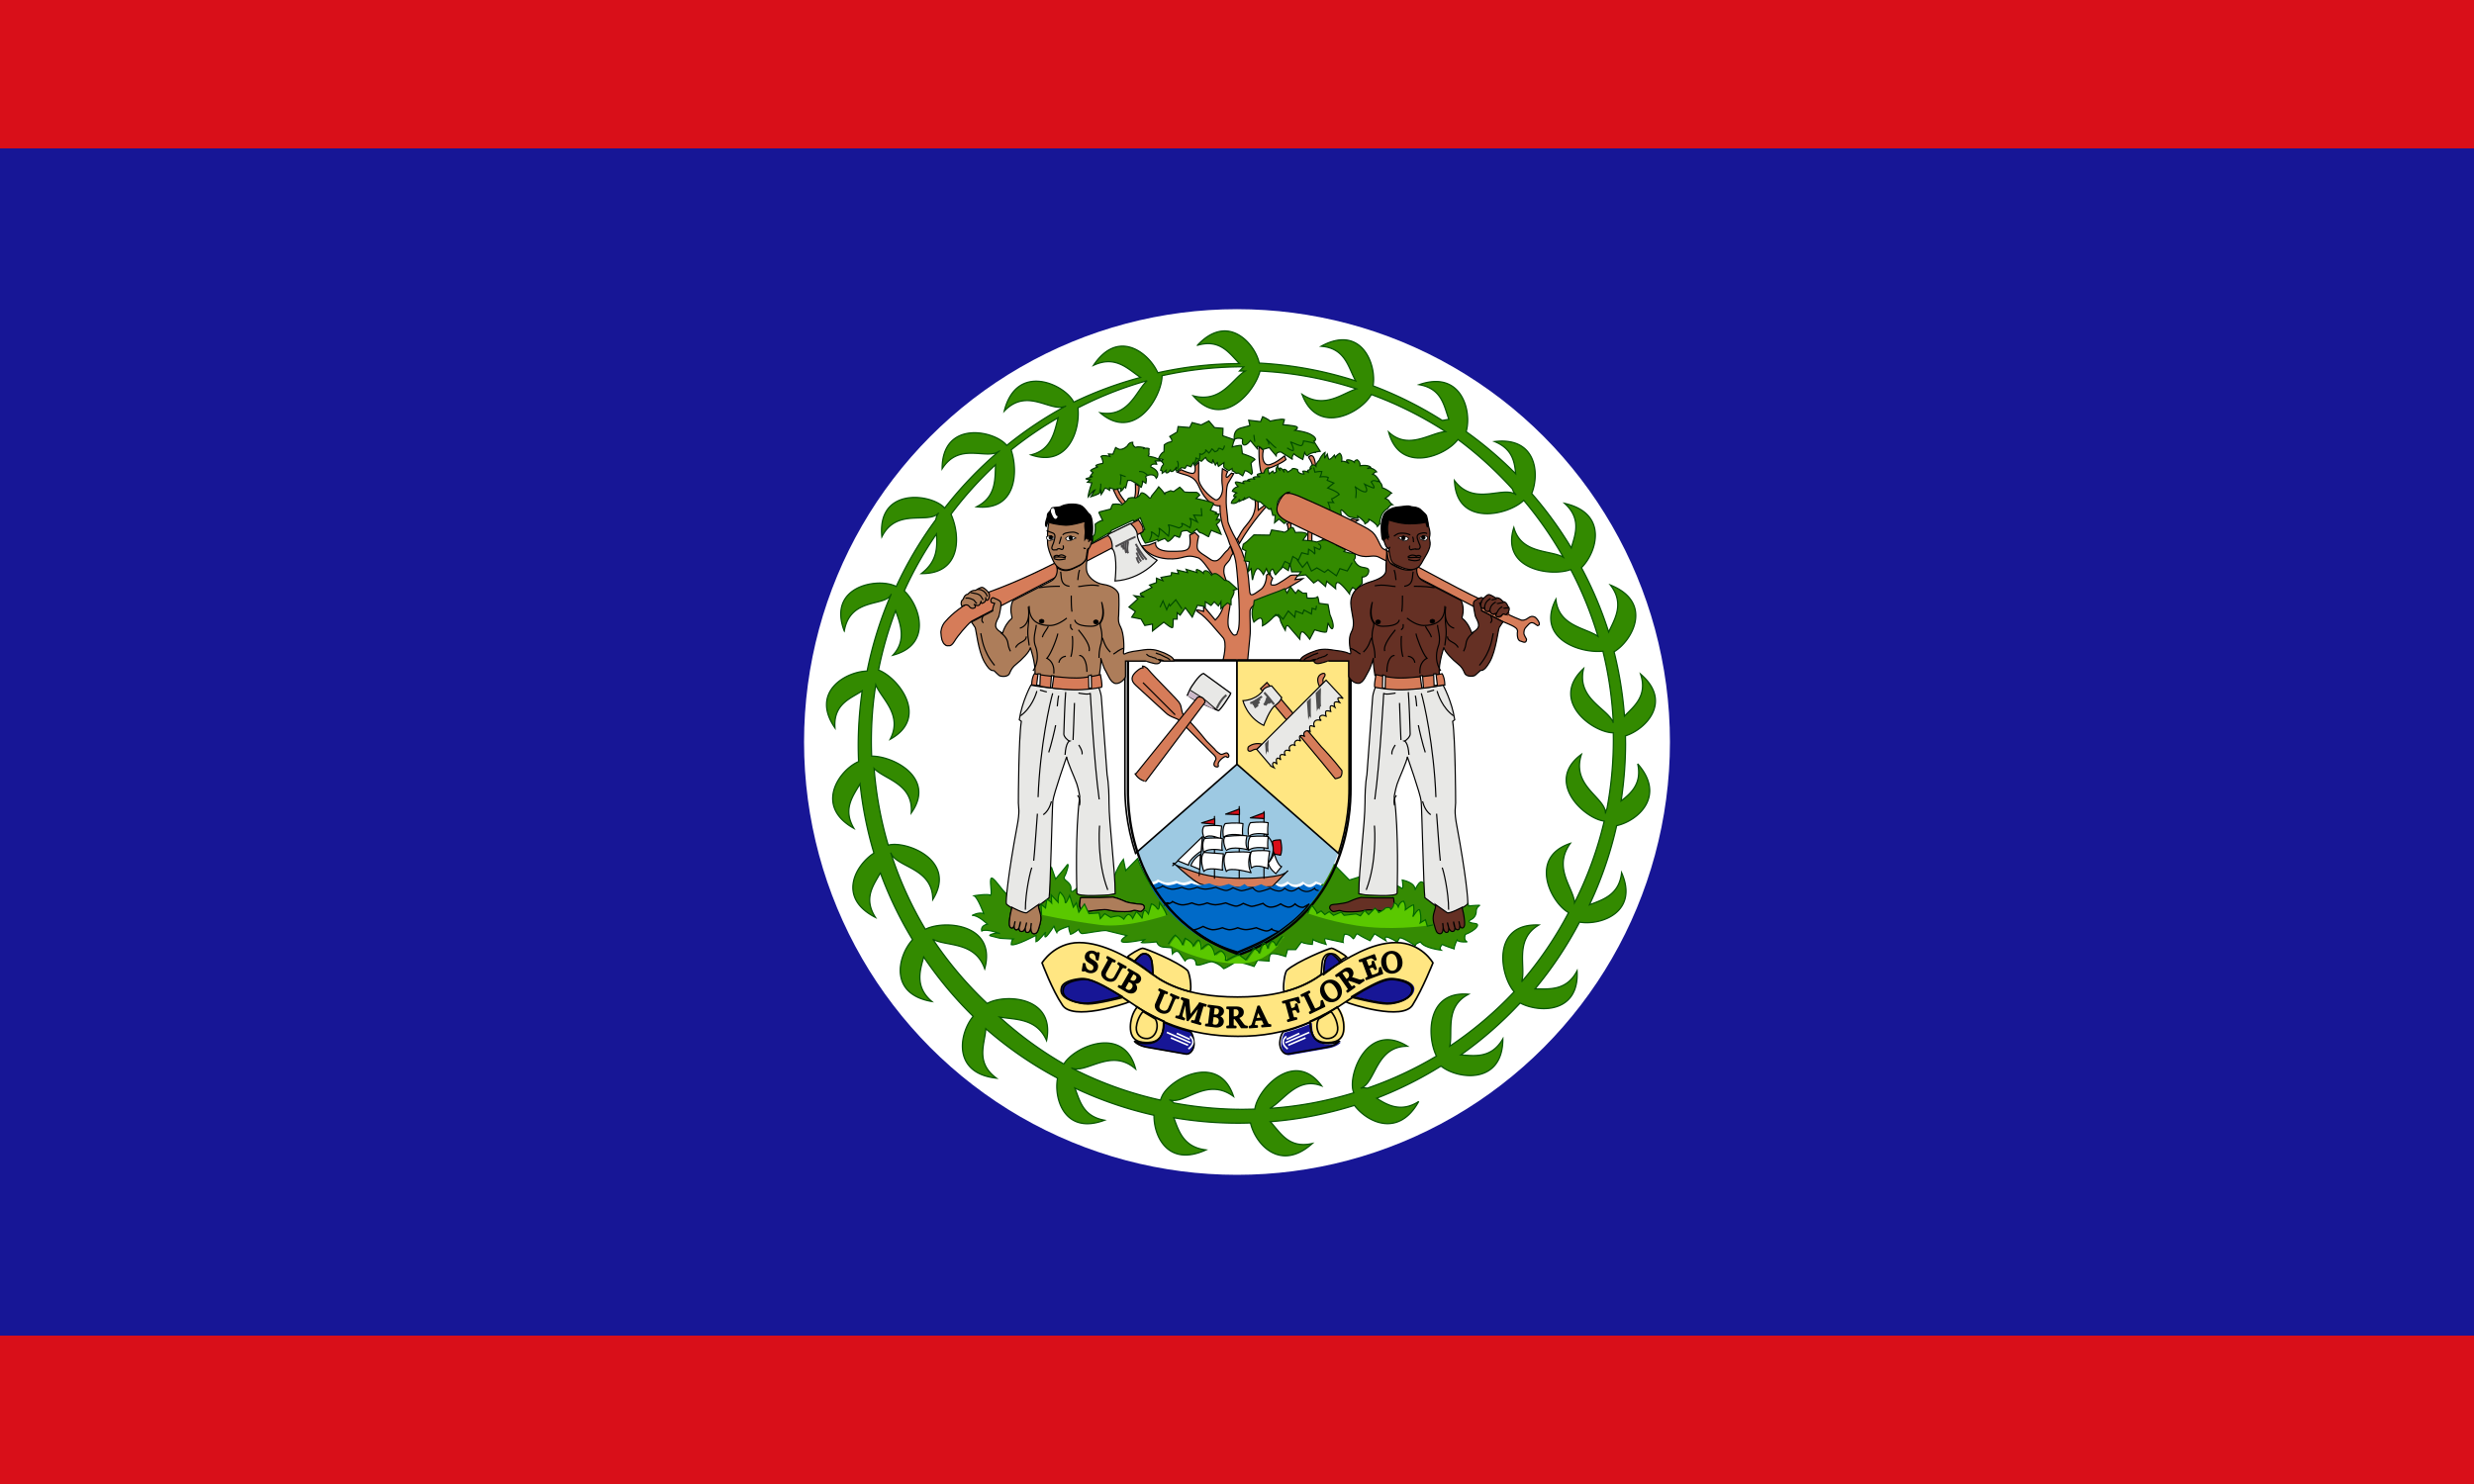 <?xml version="1.0" encoding="UTF-8"?><svg width="1e3" height="600" version="1.1" xmlns="http://www.w3.org/2000/svg"><style><![CDATA[.B{stroke:#000}.C{fill:none}.D{stroke-width:.475}.E{fill:#d67c59}.F{fill:#fff}.G{stroke-linejoin:round}.H{fill:#e8e8e6}.I{fill:#653024}.J{stroke-width:.285}.K{stroke-linecap:round}.L{fill:#ad7d5a}.M{stroke-width:.665}.N{stroke-width:.855}]]></style><g fill-rule="evenodd"><path d="M0 0h1000v600H0Z" fill="#d90f19"/><path d="M0 60h1000v480H0Z" fill="#171696"/></g><circle class="F" cx="500" cy="300" r="175"/><path d="m532 183s-1.1-0.095-2.2-0.86l2.2 0.85" fill="#6f6"/><g class="D"><path class="C" d="m532 183s-1.1-0.095-2.2-0.86" stroke="#060"/><g class="B E"><path d="m529 185s0.57-1.3 1.6-0.57c0.95 0.76 1.2 4.1 1.2 4.1l-1.5 0.76s0.86-1.2-1.3-4.3zm-8.6 30s0.76-1-0.28-3.3l1.5-0.48s0.57 1.8-0.19 3.8h-1m26-5.2-3.6 2.2 1.8 0.86 4.4-2.6-2.6-0.48m-48 14c-0.95 0.76-1 2.1-1.6 2.8-0.47 0.76-1.9 1.8-2 2.9-0.19 1.1-0.28 1.9 0.19 3.4 0.57 1.5 2.9 8.3 2 13-1 5.1-0.66 7.3-0.28 8.1s1.5 2.8 2.2 2.8c1.5-0.19 0.86-0.66 1.4-1.6 1.4-2.5 0-22-0.67-27-0.47-4.1-2.4-7.8-2.6-8.2-0.19-0.48-0.57-1.7-0.86-2.5-1.4-3.4-3.1-6.4-3.1-13 0 0-4.7 1-8.6-8-2.1-4.6-5.1-4.1-8.7-5.6l1.6-1s3 1.5 4.6 1.5 1-3 1-3l1.5-1.5v6.6c0 3 4.2 7.2 6.6 8.5 1.5 0.76 3.5-2.4 3-5.4s0-7.1 0-7.1l2.1 1.2s-0.76 1.3-0.57 2.1c0.28 0.76 1.3-0.76 2.1-1.5 0 0 0.19 0.19 0.95 0.19l-2.3 3.9c-0.76 1.2-0.76 6.1-0.76 7.9s0.66 6 0.66 7.3c0 0.95 1.8 4.8 3.2 7.2 0.47 0.95 1.6 3.4 1.6 3.4 1.1 1.8 1.2 3 1.9 4.6 0.38 0.76 1 2.9 1.5 6.7 0.19 0.95 0.38 4.6 0.67 6.9 0.28 2.3 2.2 0.48 4.5-1.1 2.3-1.7 2.3-5.8 2.3-5.8s1.8-1.5 1.5-0.66c-0.19 0.95 0.95 1.9 0.95 1.9-1.4 3.2-0.57 2.8 0.85 2.8 1.4-0.19 6.4-3.9 6.4-3.9 0.66-0.19 3.6-0.19 3.1 0-0.57 0.29-1.3 1.7-1.3 1.7l3.2-0.38c-1.1 0.86-5.4 3.3-6.4 3.9-1 0.67-6.2 3.1-8.4 4-2.2 0.95-6.5 3-6.6 5.2-0.095 2.2 0.28 8.1 0 10l-0.95 10h-10s2-7.4-0.097-9.4c-2-2.1-6.6-8.2-9.7-10-3-2 2-0.47 2-0.47v-2.1l4.7 5.6s8.1-7.1 0-17c-2.6-3-5.1-7.7-7.1-8.2-2.1-0.57-3.1-1-6.6 0-3.6 1-12 1-16-4.7l3-0.47 2.6-1s-1 3.6 6.2 3.6c7.1 0 8.2 0 7.6-6.6l2.1-1 1.5 1.5s-1 3.6-0.48 5.1c0.48 1.5 3 2.6 5 4.1 0.86 0.67 1.5 0.76 2.1 0.76 0.85-0.094 1-0.094 2.2-1.2 1.7-1.9 1.3-1.8 3-3.3 0 0 0.85-1.3 1-1.5l1 2.8z"/><path d="m500 218c0.38-0.38 1.1-1.8 1.8-3 1.1-1.9 2.5-3 4-5.4 1.4-2.2 2-5.4 1.4-7.7l1.3 0.76 0.097 3.6s1.8-1.5 2.6-1.9l0.76 0.38s-5.7 5.9-11 15l-0.95-2.1zm-50-20c0.76 1.3 1.5 3.9 3.8 5.9l1.5-0.48s-3.5-4.1-3.5-5.9l-1.8 0.47m8.9-2.3s0.48 4.8-0.76 6.6l1.5-0.76s1-3.3 0.76-5.1l-1.5-0.76zm50-15s-0.29 6.8 1 11l1.8-0.57s-0.28-1.2 1.2-1.8c1.5-0.48 5.1-2 6.9-3.5l-0.57-1.5s-2.8 2.2-4.1 2.8c-1.2 0.48-2 1-3 0.76s-2.3-2-1.5-5.9zm20 32s-0.47 4.8-0.19 6.9l1.6 0.38s-0.38-5.8 0.66-6.3l-2.1-1m7.2 3.6s-1.8 3.1-3.9 3.4l3.3-0.66s0.95-0.48 2.4-2l-1.8-0.76"/></g><path d="m507 202 1.2 0.76 1.3 0.19s1.4 1.3 3 2.6c1.2 1 1.2-0.19 1.2-0.19l0.76 3h1l-0.28 3 1.8-1.5 2.1 1.8s1.5-1.3 2.3-1.3 1-0.76 1-0.76h0.095c-5-2.4-7.2-4.8-5.7-7.4 2.5-4.3 6.6-1.5 7.9-0.95l18 9.9s1.2-0.76 0.38-1.5c-0.95-0.76-1.3-2.7-1-3.4s2.4 2.4 3.4 2.7 3.4 0.67 3.4 0.67l-0.094-0.95s3 2.1 3 3.1c0 0 2.2-1.1 1.4-1.8s3.3 1.6 3.6 2.9l0.85-0.95c-0.096 0 0.28-3 1.3-4.5 0.95-1.4 2-1.8 2-1.8s0.95-1.6 1.9-1.6c0 0-0.95-0.66-1.3-1.4-0.48-0.76-1.6-1.1-1.6-1.1s1.4-1 1.8-1.5c0.38-0.57 0.76-0.67 0.76-0.67s-2.2-1.8-3.7-2.1c0 0-0.094-2.5-2-2.7h0.86s-1.4-2.7-2.8-2.8c0 0 0.85-0.95 1.6-1 0 0-1.6-2.1-3.8-1.3l1.4-0.57s-1-1.1-4.3-0.57c0 0 0.28-1.3-1.1-2.4 0 0-1.2 0.093-1.2 1 0 0-1.1-1-2.6-1s0.48 1.5 0.48 1.5-1.9-1.2-3-0.86c0 0 0.48-2.2-0.76-3.3 0 0-1.4 0.76-1.8 1.7l-0.38-0.95s-1.9 2.3-2.3 1.6c-0.28-0.38-0.57-2-0.57-2l-1.1 1.7 0.19-2.4s-1.3 0.76-2.4 3.2c0 0-1.3 1.2-1.3 2.4 0 0-1-1.2-2 0-0.86 1.3 0 1 0 1s-0.38 0.47-1.3 0.66l0.19 0.76s-1.2-0.66-2.2-0.38l0.47 1.1s-2.5 0.19-2.6-1.8c0 0-2.1-1-2.4 0.093l-1.5 0.95s-0.48-0.95-1.3-1.1c-0.95-0.28-0.19 1.2-0.19 1.2s-0.28-1.1-1.4-1.7c-1.1-0.47-0.19 1-0.19 1s-1.5-1.2-0.76-2.2c0 0-1.4 1.3-0.76 2.6l-0.95 0.66s-0.48-0.47-0.38-0.85-1.6 1.1-1.6 1.1-1-2.5 0-2.5c0.094 0-1.8-0.096-2.1 2.1 0 0-1.2 0.094-2.4 0.47-1.2 0.38 0.86 1.2 0.86 1.2s-1.8-0.38-2.8 0.19l0.67 0.86s-0.66-0.67-2.3-0.097c-1.7 0.48 0.38 0.76 0.38 0.76s-1.7-0.38-2.6 0 0.28 1 0.28 1-3.1-0.95-3.6-0.66c-0.47 0.28 1 1.8 1 1.8s-1.9 0.47-2.3 1.9l1.7 0.66s-0.76 0.38-1.1 1.1c-0.38 0.76 1.1 0.38 1.1 0.38s-2.1 1.5-2.1 2.7c0 0 1.5 0.47 2.7-0.66s0.38-0.76 0.38-0.76l0.097 0.76s2.2-0.95 2.2-1.5c0-0.48-0.38 0.76-0.38 0.76l2.2-1.1 1.4 0.95v-3e-3zm-1.8-30-0.47-2.1 4.8 0.57 0.85-2s2.3 1 3 1.8c0 0 4.5-1.1 5.8-0.66l-0.57 2.1s4.1 0.28 5.4 0.76c1.2 0.48-0.57 1.5-0.57 1.5s4.7 0.57 6.6 1.8c2.1 1.2 2.1 2.3 1 2.6l2.6 4.1s-4.1 0.47-4.8 1.5-1.5-1-1.5-1l-0.76 2.8s-2.6-1.3-3.6-2.3c0 0-1.2 1.5-0.47 2.3l-4.7-3s-2-0.28-2 1.5l-2.8-3.3-2.6 0.76s-0.76-1-1.7-1.3c-1-0.19-0.28 1.3-0.28 1.3l-3-3.6s-1.3 1.8-2.4 1.8c-0.95 0-0.95-1.2-0.76-2.1 0.28-0.76-3-0.95-3.3 0 0 0-0.95-3.8 2.6-4.8l3.6-0.95zm-18 13-1.6 1.5-0.95-0.48-1.9 2.1-0.38-1.1-1 1.7-1.6-0.57-0.76 1.2-1.4-0.29s-1.2 1.1-2 1.4c-0.76 0.19 0-1.7 0-1.7s-1.1 1.9-2 1.9c-0.76 0-0.47-0.86-0.47-0.86s-0.47 1.2-1.4 1.4c-0.86 0.097-0.48-0.95-0.48-0.95l-1.5 1.1v-0.95l-0.66-0.28s0.38-1.7 1-2.1-0.67-1.5-0.67-1.5l0.66-0.76s-1.9-0.48-1.9-0.093c0 0 0.95-2.6 2.3-3l0.097-2.8s1.3-1.1 2.6-1.2c1.3-0.19-0.38-2.2-0.38-2.2l3-1.8 0.38-2.2 4.7 0.38 0.95-2 3.7 0.95 3.1-1.6 2.3 2.7 3.4 0.28-0.094 3 4.6 1.6-0.76 2.9s2.9-0.76 3.7-0.57l0.38 3.3s4.8 1.5 5.1 2.4c0 0-1 0.66-1.6 1.5l0.57 3.9-0.38 0.57s-1.4-1.3-2.6-1.5l-0.95 2.1-1.7-1.1-1 0.095s-0.86-1-1.5-1l-0.094-0.95-1.3 0.85s-2.1-1-2.1-1.7c0-0.57 0.096-1.5 0.096-1.5l-2.2 1.5s-0.48-1.1-0.38-1.6-0.86 1.1-0.86 1.1-1.1-2-1-2.4l-0.29 1.6s-2.3-0.76-2.6-2.3v-3e-3zm-30 9.3s4 2 4 2.9c0 0 1-2.1 0.47-2.8l1.5 1s0.47-1.9-0.097-2.5c-0.48-0.47 3.4-2.1 4.3 0.48 0 0 2.4-2.5-2.2-4.6 0 0-0.38-1.5 2.4-1.1 0 0-0.19-0.95-0.86-1.3h2.7s-1.6-1.3-4-1.7c-2.3-0.38-0.86-0.66-0.95-1.1-0.19-0.47 0-2.2 0-2.2s-1.3-0.47-2.4 0.095l0.38-0.48s-2.5-0.66-3.4-0.093c0 0-1.4-0.57-1.2-2.1 0 0-1.4-0.093-2.1 1.4 0 0-1.3 1.5-3.1 1.5-0.38 0-1.7-0.76-1.7-0.76l-1.1 2.7-1.8-0.093 0.57 1s-2.8-0.76-3.6 0c0 0 1 1.6 0.76 2.8 0 0-2.2 0.38-2.7 0.76-0.57 0.38 0.76 0.66 0.76 0.66s-2.5 0.76-3 1.5l0.95 0.76-1.1 1.5 0.95 0.19-2.5 0.76c-0.85 0.28 1.5 0.48 1.5 0.48l-1.1 1 1.8 0.28s-1.4 3.8-1.5 5.6c0 0 2.2-2.7 2.8-2.8l-1.7 2.8s3.2-1 3.5-1.5l0.57-1 0.095 1.6s1.2-1.7 1.4-2.4c0.096-0.66 2 0.66 2 0.66v-0.95l2.3 0.67c0.67 0.094 0.76-0.28 0.76-0.28l1.6-0.19-0.29 1.3s1.1-0.76 1.4-1.5c0.19-0.76 0.76 0 0.76 0l0.76-3h1.6zm-13 13 1.5 3.1c-1.2 0.094-3 1.5-3 1.5 0.28 5.2-1 4.9-1 4.9 0.38 0.95-0.24 2.7-0.24 2.7l7.6-4.5 0.096-0.48 8.9-4.2 0.28 0.47 2.6-1.4 1.8 4.7-1.8 1c0.097 1.6 2 4.5 2 4.5l2.4-0.57 2.6-0.95 0.096 0.95c0-0.38 2.8-1.3 2.8-1.3l1.2 1.2c0.95-0.093 2.7-2.4 2.7-2.4l2 0.76s0.66-1.1 0.66-2c0-0.76 2.5-0.76 2.5-0.76l1.7 1.2 2.2-1.8s0.66 1.3 1.5 1.5c0.95 0.096 3.3 1.9 3.3 1.5s1-2.5 1-2.5l4 1.6c-0.57-1.8-1.9-4-1.9-4s1.9-1.5 1.5-1.9-1.5 0-1.5 0l1.1-2.3h-1.5l0.47-0.57-2.5-1 1.3-2.7c-0.57-0.67-7.1-2-7.1-2l1.5-1.4s-0.76-1.1-1.5-1.1-4.7 0.097-4.9-0.28c-0.097-0.38-1.7-1.8-1.7-1.8l-2.5 1.8-1.2-0.38-2.2 0.86s0 1.2-0.29 0.38c-0.28-0.76-2.3-2.8-2.3-2.8-0.38 0.66-2.9 3.7-2.9 3.7s-0.38 1.6-1.2 0.47c-0.95-1.1-2.9-2.4-3.2-1.4-0.28 1-2.1 2-2.5 1.7-0.38-0.29-2.5-0.096-2.7 0.47-0.095 0.66-2.4 2.4-2.4 2.4-1.4-0.66-3.7-0.28-3.7-0.28s-0.66 1-0.76 1.9l-4.7 1.2h3e-3v-3e-3zm43 38v-2l2.3 1.5 1.3-1.5 1.7 1.7 1-1.7v2.8l2.6-2.3 1.5 0.66v-2.2s1.8-3 1-3.6l1.5-0.48-3.3-3c-0.76-0.57-1.8-0.57-1.8-0.57s-2-2-3.3-2.6c-1.2-0.47-2 0.57-2 0.57s-0.76-1.5-2.1-1.8c-1.2-0.28-1.2 1-1.2 1s-0.95-0.95-2.2-1.4c-1.2-0.57-0.38 1.1-0.38 1.1l-4.4-1.3 0.57 1.3-4.1-1 0.47 1.5-2.8-0.48-0.19 1.2-4.1 0.76 0.76 1.3-2.6-1v1.8l-2.8 1 1 0.95-4.6 2.4c-0.76 0.47 1.5 1.5 1.5 1.5l-4.1-0.57 1.5 1.3-3.6 3.3 2.6 1.8-1.5 2.3 3.8 0.76 1.5 2.6 3.1-0.57v2.8l4.6-3.6s3.3 2.9 3.6 2.1c0.19-0.76 0.19-3.3 0.19-3.3h1.6v-2.6l1.2 1 2.1-3 2.8 3.8 2.1-4.8 3 0.48zm19-11-0.47-4.4-1.3 1.3 0.57-4.1-2.1-0.38 0.76-4-1.5-0.76 0.38-1.9 1.5-1.1 2.8-2.7 6.4 0.1 0.76-2.1 4.6 0.76c0.76 0.86 3.1-1.7 3.1-1.7h0.95l1 2s3.3-0.48 4.8 0.57l-1.8 2.5 3.3 0.28 2.3 0.48 2.4-0.76 3-0.19 0.76 1.2h2.8l-0.95 1.1 3.7 1.7-0.76 0.76s2.1 0.76 3.6 0.76h0.76s0.76 1.8-0.29 2.6c0 0 1 2.6 3.3 3s2.3 0.48 2.6 1c0.29 0.48 0 3-2.6 3v2.6s-2 1.8-2.3 2.6l-1.5-1s-1.3 1.5-1.3 2.6c0 0-3.3-4.4-4.6-4.6-1.3-0.28-1 2.5-1 2.5l-3.6-3-0.48 2.1-3-2.6-1.8 1.2-3.2-3.3-3.1 0.38 1.2-1.6h-3.8l-0.76-3.3-0.57 2.8-2.3-1.5-2.9 3.2s-0.38-0.38-0.86-1.9-1.8 1.8-1.8 1.8l-1-2.4-1.2 2.4s-1-1.8-2.1-2.4c-0.95-0.47-2 2.8-2.3 4.4zm0.57 10 0.19-1.5 5.4-2.1 4.6-1.7 2.3-1 1 1.8 1.3-2.6 2.1 2.7 1.1-1.4 1.8 1.3h1.5l0.28 2s3.8 0.28 4.1-0.47 0.76 2.6 0.76 2.6l3.6 0.47 0.76 4.1s1.8 3.8 1.2 5.3c-0.48 1.6-2-2-2-2s-0.28 2.8-0.57 3.6c-0.19 0.76-4.8-0.76-4.8-0.76l-2 3.8s-2.1-3-3-3c-1 0-1 3-1 3l-4.4-5.1c-1.2-1.5-1.5 1.5-1.5 1.5s-2-3.3-2-4.3c0-1-1.8-2.1-1.8-2.1s-3.1 3.6-5.4 4.6c0 0 0.28-2.3-0.47-3s-3 1.5-3 1.5-1.6-3.5 0-7.1z" fill="#338a00" stroke="#030"/><path class="C" d="m531 189 0.48 1.9s1.7-0.38 2.8-0.28c0 0-0.28 1.5-0.66 2.2 0 0 2.3-0.38 3.3 0.28l-0.47 1.1 2.7 1.1-2.5 2s4 1.4 4.7 2.6c0 0-2.6 1.8-2.9 1.7-0.38-0.19-0.096 0.76 0.57 1.6l-2.2-0.093s0.85 2 0.76 2.8-3.6 0.57-3.6 0.57m14-5.1s0.66-3.8-0.38-4.7c0 0 2.5 2.1 4.1 2.2 1.7 0.097-0.097-3.1-0.097-3.1s2.4 1.2 3.5 1.5c1.1 0.19-0.86-2.4-0.86-2.4s0.66-1.2 2.6-0.096m-44-15s0.093-0.86-0.29-1.3c-2.3-3.1 2.4 2.4 3.3 2.6m4.4-3e-3s1.5 1.1 2.3 1.1-0.48-3-0.86-3.4 2.8 1.2 3.9 1.4c1.1 0.28 1.3-1.9 1.3-1.9s3.5 0.57 4.3 1m-24-0.66-0.38-2.8m-24 12c-0.19-0.38 0.95-2.1 0.48-2.8 0 0 0.66 0.57 1.3 0.66 0.57 0.094 0.38-2.2 0.38-2.2l0.76 0.28s2-0.95 1.6-1.7 1.3 1.1 1.3 1.1 1.1-1.1 1.1-1.6c0-0.48 1.3 1.1 1.3 1.1s1.4-0.28 1.4-1.1 1.8 0.28 1.8 0.28 0.76-1 0.67-1.7m-19 9.5s0.85-2-0.097-3.3m-23 9.6c0.095-0.95 0.57-3.5 0.095-3.9s0.95 0.38 2.1 0.67m9-0.38c-1.1-1.1-1.8-1.7-3.6-1.7m-16 8.1c0.29-0.66 0.76-2.3 0.48-3.2m24 50 1.2-2.6 1.5 3.6 1-2.3 0.38 0.76 2.3-2.5 2.5 3.7m40-16 1.6-3.2 2.2 1.1 1-3.1 2.3 1.4 1.3-2.9 2.6 0.66 0.19-2.1s1.8 1 2.3 1.8c0.57 0.76 0-2.6 0-2.6l2.1 0.95s1.5-1.5-0.57-2.4m-8.6 6.3 2.3 3.3 1.9-2.2 1.7 3.7 2.2-1.3 3.1 1.8 1.4-1.1 3.4 2.5 1.4-2.9 3 0.95 2-3.4m-82-8.9s1.3-2.3 0.85-3.3c-0.57-1 2.8 1.8 2.8 1.8s0.76-2.3 0.28-3.3c-0.57-1 3.8 3 3.8 3s0.76-3.5 0-4.3 4.2 1 4.2 1 2-0.57 1.2-1.6 3.3 1.5 3.3 1.5 0.95-2.6 0-3.5c-1-1 3 1.2 3 1.2l-1.5-2.8 3.3 0.19-0.28-3m29 44 2.2-1 1.9 1.9 2.1-3.3 2.6 2.5 0.38-2.5 2.8 1.1 0.57-1.5 3 1.6 0.28-2.3 1.5 0.48 0.28-1.5" stroke="#004b00"/><path d="m400 362c1.4 0.66 0-4.7 0.47-6.6 0.57-2.1 4.7 5.1 6.6 6.1 2.1 1 15-5 15-5l3-5.7 1.6 4.6s3.5-4.1 4.6-5.6 0 3-1 4.6 3 2.1 2.6 5.1 4.1-2.1 4.1-2.1l12 1s2-7.1 5.1-11l0.95 4.6 4.8-4.9c5.4 14 17 30 40 38 22-8 33-22 39-36l6.6 6.7s5.1-1.5 6.1-2.1c1-0.48 12 3.9 12 3.9s2 0.76 3 1.5 0.28-3.3 0.28-3.3 5.6 1 5.1 4.1c0 0 1.2-2.8 2.3-3.3s3.5 2.6 4.1 3.6c0.47 0.95 13 2.5 14 3.5 0 0 1.3 1.5 1.3 2.6 0 0 2.6-0.29 4.6-0.29 0 0-1.5 0.76-1.5 2.4 0 1.5-0.76 2.8-2.3 3.5-1.5 0.76 0 1.3 2 1.5 2.1 0.28 0 2.8-4.1 4.4 0 0-0.95 2.3 0.76 3 0 0-3.5 0.29-4.1-0.76 0 0-1.2 2.4-1.2 3.6 0 0-3.8-1.2-4.8-1.8 0 0-1.5 1.5-0.48 2.3 0 0-6.9-0.76-8.3-3.3 0 0-2.5 0.76-2 1.6 0 0-4.8-3.3-6.4-3.3l-1 1.7s-3.3-2-4.4-2c-0.95 0-0.19 1.5-0.19 1.5l-4.6-2.8-1.8 2.8s-3.8-1.8-4.8-2.6c-0.95-0.76-1.2 1.5-2 1.8 0 0-1.5-2.1-3.6-1.8 0 0-0.76 2.6-0.47 3.3l-6.9-1.5c-1-0.28-0.48 1.2 0 2.3 0 0-4.4-1.2-5.3-2l-0.28 2s-3.6-0.29-4.4-1l-2.3 3.1h-3.3l-0.76 2.8s-5.7-2.1-6.3-0.67c-0.47 1-0.38 2.5-0.38 2.5l-4.7-0.32-1.4 2.5s-6.4-2.4-7.9-1.5c0 0-3 1.9-4.3 2.4-1.7-1.7-3-2.3-4.6-2.8-1.7-0.26-5.3 2-6.6 1.2 0 0 0-1.8-1-2.3-0.95-0.48-2.8-0.48-3.5 0.76 0 0-0.76-1-2.1-3-1.2-2.1-3 0.19-3 0.19l-0.28-2.5-3.5-0.29c-2.1-0.28-2.6-2.1-2.6-2.1s-5.4 0.57-6.2 0.29l1.3-1.2s-7.4 1.5-8.9 0.95c-1.6-0.48 1.7-2.6 1.7-2.6l-8.2-2c-1.2-0.28-8.6 1.2-9.7 1.2s-1.5-1.7-1.5-1.7-1.8 1.5-3.3 2c0 0-1.2-3-0.47-3.3 0 0-4.8 1.3-5.1 2.6 0 0-1.2-2-1-2.8 0 0-2.3 3.6-3.3 4.4s-0.19-1.8-0.19-1.8-2.8 3.6-3.9 3.9v-2.6s-8.2 4.4-10 3.8c0 0 0-1.8 0.76-2.3l-5.1-0.28c-1.2-0.19-2.8-0.76-4.1-1-1.2-0.19 1.8-1.5 3.9-0.95 0 0-5.7-2.1-7.4-1 0 0-0.76-2.1 2.3-2.8 0 0-3.9-3.8-6.2-3.5 0 0 2.6-1.5 4.7-0.76 0 0-2.4-6.5-3.9-7.2 0 0 5.4-0.95 6.9-0.19z" fill="#358b03" stroke="#060"/></g><g fill="#ffe682"><path d="m500 419c21 0.19 34-7.6 41-12 16-11 20-11 22-11 3 0.29 7.5 1.3 7.7 4 0.28 4.1-6.4 5.9-10 5.9-3.9 0-14-2.6-14-2.6l-2.7 1.8c1.8 0.86 23 7.8 27 1.2 4.1-6.6 8.2-17 8.2-17s-4.6-8.2-15-8.2c-10 0-20 6.5-27 11s-15 11-37 11-31-6.6-37-11-17-11-27-11c-10 0-15 8.2-15 8.2s4.1 11 8.2 17c4 6.6 25-0.38 27-1.2l-2.6-1.8s-10 2.6-14 2.6c-3.9 0-11-1.8-10-5.9 0.19-2.7 4.7-3.7 7.7-4 2.7-0.19 6.1 0.19 22 11 6.9 4.7 20 12 41 12"/><path d="m466 394s0-1.8-0.29-4.5c-0.38-3.4-2.4-4.3-4-3.8-1 0.38-3.1 2.9-3.1 2.9v0.096c-0.95-0.66-1.9-1.3-2.9-1.8 0.76-0.86 5.1-3.5 6.2-3.5 0.95 0 14 5.3 18 8.9 1 0.95 1.8 6.8 1.2 8.7-7-1.8-12-4.5-15-7v-0.095m-6.3 13s-2.8 2.8-2.9 8.1c-0.095 6.2 4.4 6.5 7.3 6.4 3.5-0.097 6.4-2.1 6.3-8.6 0 0-5.8-2.5-11-5.8m75-13s0.095-1.8 0.38-4.5c0.38-3.4 2.3-4.3 3.9-3.8 1 0.38 3.1 2.9 3.1 2.9v0.096c0.94-0.66 1.9-1.3 2.9-1.8-0.76-0.86-5.1-3.5-6.1-3.5-1 0-14 5.3-18 8.9-0.95 0.95-1.7 6.8-1.2 8.7 7.1-1.8 12-4.5 15-7v-0.095m6.3 13s2.8 2.8 2.9 8.1c0.19 6.2-4.4 6.5-7.3 6.4-3.5-0.096-6.3-2.1-6.3-8.6 0 0 5.8-2.5 11-5.8"/></g><path d="m453 403s-10 2.6-14 2.6c-3.9 0-11-1.8-10-5.9 0.19-2.7 4.7-3.7 7.7-4 2.3-0.19 5.2 0.093 17 7.3m94 0s10 2.6 14 2.6c3.8 0 10-1.8 10-5.9-0.19-2.7-4.7-3.7-7.7-4-2.3-0.19-5.2 0.093-17 7.3m-81-9a90 90 0 0 1-3-2.3c-1.4-1-2.8-2-4.4-3 0 0 2.1-2.7 3.1-2.9 1.6-0.57 3.6 0.28 4 3.7 0.29 2.7 0.29 4.6 0.29 4.6m-6.9 27c1.8 1 3.8 0.95 5 0.86 3.5-0.095 6.4-2.1 6.3-8.6 0 0 4.4 2.2 11 3.9 0 0 1.1 1.4 1.3 4.3 0.29 2.4-1.3 4.9-3.2 4.8l-16-2.8c-3.5-0.66-4.8-2.3-4.8-2.3m76-27 3.1-2.3c1.3-1 2.8-2 4.3-3 0 0-2.1-2.7-3.1-2.9-1.6-0.57-3.5 0.28-3.9 3.7a88 88 0 0 0-0.38 4.6m6.9 27c-1.8 1-3.8 0.95-5 0.86-3.5-0.095-6.3-2.1-6.3-8.6 0 0-4.4 2.2-11 3.9 0 0-1.2 1.4-1.4 4.3-0.19 2.4 1.4 4.9 3.2 4.8l16-2.8c3.5-0.66 4.8-2.3 4.8-2.3" fill="#171696"/><g class="C"><g class="B M"><path d="m500 419c21 0.19 34-7.6 41-12 16-11 20-11 22-11 3 0.28 7.5 1.3 7.7 4 0.29 4.1-6.4 5.9-10 5.9-3.9 0-14-2.6-14-2.6l-2.7 1.8c1.8 0.86 23 7.8 27 1.2 4.1-6.6 8.2-17 8.2-17s-4.6-8.2-15-8.2c-10 0-20 6.5-27 11s-15 11-37 11-31-6.6-37-11-17-11-27-11c-10 0-15 8.2-15 8.2s4.1 11 8.2 17c4 6.6 25-0.38 27-1.2l-2.6-1.8s-10 2.6-14 2.6c-3.9 0-11-1.8-10-5.9 0.19-2.7 4.7-3.7 7.7-4 2.7-0.19 6.1 0.19 22 11 6.9 4.7 20 12 41 12z"/><path class="G" d="m453 403s-10 2.6-14 2.6c-3.9 0-11-1.8-10-5.9 0.19-2.7 4.7-3.7 7.7-4 2.3-0.19 5.2 0.093 17 7.3zm94 0s10 2.6 14 2.6c3.8 0 10-1.8 10-5.9-0.19-2.7-4.7-3.7-7.7-4-2.3-0.19-5.2 0.095-17 7.3zm-81-9a90 90 0 0 1-3-2.3c-1.4-1-2.8-2-4.4-3 0 0 2.1-2.7 3.1-2.9 1.6-0.57 3.6 0.28 4 3.7 0.29 2.7 0.29 4.6 0.29 4.6z"/><path d="m466 394s0-1.8-0.29-4.5c-0.38-3.4-2.4-4.3-4-3.8-1 0.38-3.1 2.9-3.1 2.9v0.096c-0.95-0.66-1.9-1.3-2.9-1.8 0.76-0.86 5.1-3.5 6.2-3.5 0.95 0 14 5.3 18 8.9 1 0.95 1.8 6.8 1.2 8.7-7-1.8-12-4.5-15-7m-6.3 13s-2.8 2.8-2.9 8.1c-0.096 6.2 4.4 6.5 7.3 6.4 3.5-0.097 6.4-2.1 6.3-8.6 0 0-5.8-2.5-11-5.8z"/><path d="m462 409s-2.3 2.4-2.7 6.3c-0.19 3 1.8 4.7 4.4 4.6 3.6-0.19 5-5.1 3.3-7.9z"/><path class="G" d="m459 421c1.8 1 3.8 0.95 5 0.86 3.5-0.098 6.4-2.1 6.3-8.6 0 0 4.4 2.2 11 3.9 0 0 1.1 1.4 1.3 4.3 0.29 2.4-1.3 4.9-3.2 4.7l-16-2.8c-3.5-0.67-4.8-2.3-4.8-2.3zm76-27 3.1-2.3c1.3-1 2.8-2 4.3-3 0 0-2.1-2.7-3.1-2.9-1.6-0.57-3.5 0.28-3.9 3.7a87 87 0 0 0-0.38 4.6h-2e-3z"/><path d="m534 394 0.38-4.5c0.38-3.4 2.3-4.3 3.9-3.8 1 0.38 3.1 2.9 3.1 2.9v0.096c0.95-0.66 1.9-1.3 2.9-1.8-0.76-0.86-5.1-3.5-6.1-3.5-1 0-14 5.3-18 8.9-0.95 0.95-1.7 6.8-1.2 8.7 7.1-1.8 12-4.5 15-7m6.3 13s2.8 2.8 2.9 8.1c0.19 6.2-4.4 6.5-7.3 6.4-3.5-0.097-6.3-2.1-6.3-8.6 0 0 5.8-2.5 11-5.8z"/><path d="m538 409s2.3 2.4 2.7 6.3c0.29 3-1.8 4.7-4.4 4.6-3.6-0.19-4.9-5.1-3.3-7.9zm3 12c-1.8 1-3.8 0.95-5 0.86-3.5-0.097-6.3-2.1-6.3-8.6 0 0-4.4 2.2-11 3.9 0 0-1.2 1.4-1.4 4.3-0.19 2.4 1.4 4.9 3.2 4.7l16-2.8c3.5-0.67 4.8-2.3 4.8-2.3z"/></g><path d="m481 419s3.1 2.3-0.66 5.1m-8.7-6.7 9.6 4.2m-8-2 7 3m-4.6-4.8 5.3 2.4m39-1.2s-3.2 2.3 0.57 5.1m8.7-6.7-9.6 4.2m8.1-2-7 3m4.5-4.8-5.2 2.4" stroke="#fff" stroke-width=".66"/></g><path class="B G" d="M443.256 389.679c.136.221.224.451.266.688.035.24.025.51-.028.807a2.28 2.28 0 0 1-1.127 1.598c-.616.362-1.323.462-2.103.312-.37-.069-.727-.195-1.058-.375a4.2 4.2 0 0 1-.863-.578l-.324.366-.456-.086.443-2.757.462.088c.028.357.088.68.163.978a3.19 3.19 0 0 0 .36.863 2.27 2.27 0 0 0 .597.662 2.05 2.05 0 0 0 .882.372c.262.052.497.06.711.028.19-.022.37-.09.528-.196.143-.103.265-.232.358-.389s.154-.335.196-.561a1.66 1.66 0 0 0-.103-.947c-.126-.313-.367-.572-.7-.784l-.788-.488-.766-.49c-.416-.29-.725-.617-.911-1.002-.19-.375-.24-.828-.139-1.36a1.99 1.99 0 0 1 .353-.811 2.2 2.2 0 0 1 .67-.604 2.43 2.43 0 0 1 .872-.315 2.82 2.82 0 0 1 .974.015c.37.069.7.19.973.36s.52.347.732.548l.308-.336.457.088-.46 2.663-.464-.09-.112-.927a3.46 3.46 0 0 0-.267-.833 1.89 1.89 0 0 0-.5-.639c-.208-.176-.489-.292-.835-.36a1.34 1.34 0 0 0-.992.172c-.296.186-.48.434-.543.765-.065.343-.035.646.086.905s.321.492.607.7c.252.187.507.347.759.497l.718.457c.209.139.414.29.6.457a2.64 2.64 0 0 1 .461.539m11.65 1.633c-.146-.067-.297-.124-.451-.17-.173-.064-.358-.092-.542-.082-.158.013-.323.13-.5.345a5.62 5.62 0 0 0-.556.85l-1.712 3.101c-.218.394-.49.691-.82.892-.32.197-.68.319-1.054.354a3.12 3.12 0 0 1-1.064-.071 4.05 4.05 0 0 1-.918-.358c-.432-.239-.793-.504-1.07-.806s-.486-.612-.604-.93a2.17 2.17 0 0 1-.151-.946c.018-.302.104-.597.252-.861l2.328-4.22a.88.88 0 0 0 .106-.33c.002-.096-.042-.215-.121-.346-.073-.11-.162-.21-.262-.297l-.298-.23.196-.357 3.014 1.661-.197.355a3.01 3.01 0 0 0-.383-.15c-.117-.046-.238-.08-.361-.102-.137-.02-.252 0-.341.078a.88.88 0 0 0-.229.27l-2.176 3.944a3.24 3.24 0 0 0-.261.635 1.73 1.73 0 0 0-.077.725c.028.261.13.504.292.747s.447.473.842.69c.37.206.718.324 1.036.348.542.049 1.078-.148 1.459-.537a2.45 2.45 0 0 0 .415-.549l1.615-2.927c.205-.374.349-.693.423-.962s.08-.457.019-.593c-.069-.153-.2-.308-.376-.465a3.45 3.45 0 0 0-.43-.342l.195-.354 2.959 1.63zm4.191 7.252a2.02 2.02 0 0 1 .206.846c.005.304-.083.618-.27.943s-.42.57-.709.731c-.279.157-.59.25-.91.27a2.85 2.85 0 0 1-.959-.089 3.92 3.92 0 0 1-.952-.387l-3.39-1.952.205-.355c.084.043.206.093.377.159s.293.106.375.117a.52.52 0 0 0 .332-.062c.1-.065.182-.156.237-.262l2.924-5.075a.89.89 0 0 0 .116-.33c.003-.123-.036-.244-.11-.342a1.63 1.63 0 0 0-.272-.31l-.285-.23.203-.352 3.304 1.903c.256.148.485.31.694.494a2.71 2.71 0 0 1 .513.648c.291.493.288 1.106-.008 1.596-.25.449-.686.764-1.191.861-.238.045-.481.054-.722.028-.263-.022-.522-.077-.772-.162l-.028.047c.194.145.394.325.604.546a2.75 2.75 0 0 1 .49.719zm-.609-1.767c.212-.073.385-.176.53-.318a2.64 2.64 0 0 0 .42-.56c.222-.388.29-.756.203-1.1-.084-.352-.364-.654-.827-.922l-.406-.227-.413-.22-1.568 2.718.637.364a2.49 2.49 0 0 0 .769.305c.239.041.457.033.657-.042zm-.594 2.657c.234-.381.295-.844.168-1.273-.127-.435-.459-.8-.99-1.107l-.546-.308-.34-.177-1.433 2.49c-.12.187-.127.426-.019.62.11.206.317.394.627.57.498.29.966.37 1.398.233s.809-.482 1.134-1.047zm18.386 4.197a3.36 3.36 0 0 0-.466-.123 1.39 1.39 0 0 0-.546-.028c-.155.028-.308.162-.465.393a5.79 5.79 0 0 0-.468.901l-1.395 3.257c-.177.414-.42.738-.724.971a2.5 2.5 0 0 1-1.015.457c-.351.071-.712.082-1.066.03-.327-.047-.647-.134-.952-.26a4.23 4.23 0 0 1-1.143-.698c-.307-.277-.542-.56-.695-.866-.149-.286-.232-.602-.243-.924-.013-.304.043-.607.164-.887l1.898-4.428a.88.88 0 0 0 .074-.336.69.69 0 0 0-.154-.332c-.085-.102-.183-.194-.292-.271l-.318-.2.16-.373 3.163 1.355-.162.372a3.38 3.38 0 0 0-.395-.112 2.24 2.24 0 0 0-.37-.065c-.14-.01-.251.024-.332.109s-.153.183-.2.293l-1.77 4.14a3.27 3.27 0 0 0-.203.653 1.63 1.63 0 0 0 .365 1.446c.188.224.49.428.907.605.39.17.75.25 1.069.242.313-.011.594-.077.83-.214.225-.13.42-.28.568-.462a2.54 2.54 0 0 0 .359-.588l1.316-3.073c.168-.392.278-.723.327-.997s.033-.465-.043-.592c-.084-.147-.228-.287-.42-.425a3.62 3.62 0 0 0-.461-.299l.158-.372 3.105 1.33-.163.37m8.93 10.492l-3.504-1.014.112-.392.502.103c.202.031.351.042.438.026a.79.79 0 0 0 .325-.171.69.69 0 0 0 .178-.313l1.646-5.697-.085-.023-4.637 5.89-.279-.081-.609-7.553-.073-.021-1.35 4.676c-.131.448-.201.796-.21 1.055-.014.254.03.446.115.584.059.102.21.221.448.368s.392.23.47.257l-.114.391-3.204-.924.115-.393.555.069c.162.02.327 0 .48-.058.158-.068.29-.193.407-.398.108-.199.235-.546.379-1.045l1.157-4.008c.067-.231.093-.426.08-.591a.92.92 0 0 0-.135-.429c-.096-.138-.219-.255-.363-.342-.148-.097-.308-.174-.476-.229l.112-.392 2.702.782.578 6.54 3.36-4.356a4.46 4.46 0 0 0 .35-.518c.074-.118.139-.242.194-.37l2.585.748-.112.39c-.135-.029-.272-.05-.41-.063-.126-.018-.254-.025-.381-.022a.43.43 0 0 0-.322.15.91.91 0 0 0-.163.315l-1.633 5.647a.77.77 0 0 0-.028.342.62.62 0 0 0 .19.306c.058.057.168.124.33.203.165.084.292.137.393.173zm8.485-2.576c.215.19.394.424.516.702s.168.601.12.97a1.96 1.96 0 0 1-.37.95 2.23 2.23 0 0 1-.735.602c-.29.147-.6.246-.922.292-.34.047-.681.053-1.029.01l-3.879-.488.05-.406c.094.007.228.007.412 0 .132.003.263-.009.392-.037a.51.51 0 0 0 .281-.187.7.7 0 0 0 .12-.33l.729-5.812a.95.95 0 0 0-.019-.35c-.046-.115-.129-.211-.236-.273-.115-.075-.24-.135-.37-.179l-.351-.103.05-.405 3.785.477a4.24 4.24 0 0 1 .833.191c.256.094.498.222.72.397.208.162.383.367.495.613s.152.533.112.86a1.69 1.69 0 0 1-.76 1.259c-.199.133-.42.227-.656.304a3.31 3.31 0 0 1-.775.151l-.01.052c.234.059.488.146.77.27.276.126.522.28.725.469zm-1.245-1.394c.164-.148.289-.312.37-.498.085-.219.141-.448.167-.681.056-.443-.023-.803-.239-1.092s-.585-.46-1.118-.528l-.46-.054-.474-.044-.392 3.112.728.091c.276.042.557.036.832-.016.232-.052.427-.148.585-.292zm.48 2.68c.058-.478-.056-.886-.336-1.238-.288-.353-.734-.56-1.342-.637l-1.009-.108-.358 2.854a.61.61 0 0 0 .224.579c.18.145.448.24.8.283.57.075 1.03-.031 1.376-.327s.561-.759.644-1.403zm11.116 2.568h-2.229l-1.327-1.978-1.3-1.715h-.845v2.586c0 .13.025.252.064.348.042.103.135.182.275.237.069.028.192.05.366.074l.443.04v.41h-3.49v-.41l.408-.04a1.48 1.48 0 0 0 .366-.074.5.5 0 0 0 .255-.218.72.72 0 0 0 .074-.368v-5.893a1.04 1.04 0 0 0-.056-.358c-.042-.101-.13-.18-.275-.234a2.16 2.16 0 0 0-.378-.096 2.95 2.95 0 0 0-.395-.054v-.407h3.813c.348 0 .675.03.984.102s.582.187.83.346c.239.155.436.347.576.597s.216.545.216.896c0 .317-.05.59-.144.832s-.243.452-.432.626a2.45 2.45 0 0 1-.628.427 5.09 5.09 0 0 1-.807.31l1.017 1.342.99 1.325a2.45 2.45 0 0 0 .874.778c.097.055.227.087.377.113a2.97 2.97 0 0 0 .379.047l-.002.408zm-3.062-6.072c0-.492-.15-.877-.43-1.176-.282-.29-.691-.43-1.216-.43h-.989v3.491h.762c.535 0 .988-.16 1.339-.505s.537-.797.537-1.38zm12.572 5.466l-3.425.26-.03-.41c.301-.039.549-.095.749-.17.191-.075.286-.15.28-.234-.003-.035-.014-.074-.022-.126-.008-.045-.023-.089-.044-.13l-.823-1.769-2.89.218-.209.72-.142.564a3.49 3.49 0 0 0-.075.408 1.45 1.45 0 0 0-.01.255c.01.152.14.256.392.326s.526.094.836.088l.031.409-3.102.235-.031-.409a1.99 1.99 0 0 0 .372-.095c.129-.038.251-.097.36-.175.15-.117.259-.233.337-.356a1.82 1.82 0 0 0 .213-.482l1.109-3.54 1.076-3.496.466-.034 3.276 6.797c.069.145.146.258.224.348.084.088.19.17.33.245.093.048.21.084.357.106.147.028.265.037.364.034l.032.415zm-3.563-3.073l-1.49-3.052-.99 3.24zm15.277-6.429l-.416.112c-.161-.272-.411-.533-.747-.803s-.63-.382-.868-.357l-.42.079-.548.138-1.335.364.856 3.157.915-.25c.274-.075.488-.159.625-.261.134-.096.242-.222.318-.368a1.21 1.21 0 0 0 .104-.441 2.27 2.27 0 0 0-.027-.582l.42-.114.84 3.094-.42.114c-.069-.183-.158-.359-.264-.524-.128-.187-.24-.318-.34-.39a.85.85 0 0 0-.494-.171c-.217 0-.432.033-.64.097l-.915.248.735 2.709a.72.72 0 0 0 .166.308c.072.082.177.13.317.16.066.015.196.01.392-.01a2.73 2.73 0 0 0 .441-.056l.107.394-3.453.937-.108-.395.441-.16c.178-.07.297-.118.347-.162.093-.069.159-.168.187-.28.023-.12.018-.244-.015-.362l-1.54-5.675a1.07 1.07 0 0 0-.15-.311c-.065-.08-.175-.13-.322-.156-.145-.02-.291-.026-.437-.019-.144.002-.288.018-.43.047l-.107-.396 6.25-1.694zm9.203-.7l.9 2.258-5.815 2.808-.177-.369.35-.214c.145-.092.247-.168.294-.224.082-.084.131-.195.138-.312-.001-.126-.033-.25-.094-.36l-2.536-5.254a.91.91 0 0 0-.209-.283c-.099-.075-.223-.109-.346-.097a1.56 1.56 0 0 0-.397.037c-.134.02-.265.055-.392.103l-.176-.369 3.138-1.515.177.369a2.73 2.73 0 0 0-.351.232 2.13 2.13 0 0 0-.3.25.4.4 0 0 0-.14.328c0 .122.032.24.089.352l2.38 4.931c.108.224.202.396.289.509.07.108.178.185.303.218.105.028.245.01.413-.056.17-.056.397-.152.682-.292l.4-.206c.138-.07.26-.154.377-.23a2.85 2.85 0 0 0 .296-.254c.074-.066.129-.15.161-.244a5.25 5.25 0 0 0 .155-.966l.019-.971zm4.35-8.074a4.07 4.07 0 0 1 1.424.733 5 5 0 0 1 1.166 1.362c.33.56.532 1.117.625 1.677a4.04 4.04 0 0 1-.065 1.608 3.84 3.84 0 0 1-.651 1.372c-.312.42-.707.773-1.16 1.034-.496.29-1.003.476-1.533.533s-1.038.027-1.532-.129c-.512-.152-.987-.406-1.397-.747-.449-.366-.829-.81-1.123-1.309a4.83 4.83 0 0 1-.632-1.691 4.23 4.23 0 0 1 .058-1.6c.125-.501.35-.973.662-1.386a3.83 3.83 0 0 1 1.15-1.029c.474-.28.972-.457 1.487-.524a3.74 3.74 0 0 1 1.521.094zm2.19 5.42a3.8 3.8 0 0 0-.192-1.264c-.157-.469-.365-.919-.621-1.342-.261-.448-.571-.865-.924-1.244a3.82 3.82 0 0 0-1.03-.777c-.335-.169-.707-.254-1.082-.248-.363.002-.734.117-1.091.327-.397.236-.688.525-.856.877a2.55 2.55 0 0 0-.258 1.132c.008.39.078.8.229 1.237a7 7 0 0 0 .602 1.302 7.2 7.2 0 0 0 .887 1.209 3.8 3.8 0 0 0 1.01.776c.356.187.712.269 1.085.274a2.22 2.22 0 0 0 1.13-.33 2.26 2.26 0 0 0 .82-.822 2.31 2.31 0 0 0 .29-1.107zm10.242-5.56l-1.819 1.288-2.224-.842-2.048-.65-.694.49 1.495 2.11c.075.104.168.184.252.245.098.06.217.066.362.033a1.64 1.64 0 0 0 .343-.15c.158-.082.28-.156.382-.225l.237.335-2.846 2.018-.238-.331.31-.268a1.49 1.49 0 0 0 .257-.275c.064-.095.091-.21.077-.323-.018-.125-.068-.243-.146-.342l-3.408-4.81c-.068-.099-.154-.185-.252-.254-.093-.062-.212-.077-.357-.035-.253.077-.495.187-.719.327l-.238-.334 3.108-2.203a4.4 4.4 0 0 1 .863-.483c.279-.117.575-.186.877-.202.28-.017.558.035.812.151.265.119.495.323.696.607a2.1 2.1 0 0 1 .364.765 1.7 1.7 0 0 1 .013.758 2.48 2.48 0 0 1-.268.71 4.74 4.74 0 0 1-.482.718l1.61.505 1.573.512c.372.136.771.18 1.163.127a1.26 1.26 0 0 0 .374-.126c.141-.062.253-.13.336-.18l.235.336zm-6.006-3.183c-.287-.403-.635-.632-1.033-.71-.4-.071-.816.046-1.244.35l-.809.573 2.022 2.852.626-.444c.437-.308.709-.704.795-1.185s-.022-.964-.358-1.436zm12.81-1.95l.686 2.305-6.433 2.385-.142-.383c.109-.047.252-.114.42-.209s.284-.153.33-.202a.57.57 0 0 0 .165-.3c.013-.121-.005-.243-.053-.354l-2.039-5.494a.95.95 0 0 0-.177-.294c-.075-.075-.187-.112-.334-.127-.114-.012-.262 0-.436.023-.144.013-.286.04-.424.082l-.141-.383 5.993-2.224.682 1.843-.408.153c-.173-.252-.445-.476-.793-.693-.362-.224-.652-.301-.882-.25a3.49 3.49 0 0 0-.411.116l-.544.19-1.215.45 1.126 3.034.876-.324c.276-.103.476-.202.588-.308a.85.85 0 0 0 .24-.381c.046-.162.064-.33.052-.498-.007-.179-.031-.357-.071-.531l.41-.152 1.11 2.996-.41.153c-.09-.18-.196-.35-.319-.51-.134-.162-.252-.28-.357-.34-.144-.091-.313-.137-.484-.13a2.03 2.03 0 0 0-.595.146l-.878.325.852 2.296c.086.229.17.401.252.525.068.111.176.193.301.23.118.037.267.028.435-.013l.71-.232.477-.175.487-.21c.131-.068.271-.146.403-.238s.22-.182.252-.27c.106-.234.19-.564.24-.98l.064-.897zm6.907-5.657c.422.337.771.756 1.026 1.232.269.508.451 1.072.535 1.712a4.75 4.75 0 0 1-.081 1.786 4.05 4.05 0 0 1-.688 1.456c-.303.41-.69.739-1.135 1.003-.451.263-.952.431-1.47.495-.574.076-1.112.047-1.618-.109-.499-.14-.964-.384-1.363-.715-.409-.34-.746-.759-.99-1.232a4.73 4.73 0 0 1-.524-1.647 4.83 4.83 0 0 1 .08-1.803 4.21 4.21 0 0 1 .684-1.448c.63-.837 1.574-1.383 2.614-1.512a3.95 3.95 0 0 1 1.572.099 3.76 3.76 0 0 1 1.358.684zm-.106 5.845c.176-.392.285-.81.322-1.24.034-.493.017-.988-.052-1.477a6.79 6.79 0 0 0-.364-1.506 3.75 3.75 0 0 0-.636-1.118 2.35 2.35 0 0 0-.899-.65 2.2 2.2 0 0 0-1.13-.129c-.463.06-.844.213-1.138.473a2.49 2.49 0 0 0-.681.94c-.14.36-.243.765-.27 1.225a6.75 6.75 0 0 0 .04 1.435c.071.542.19 1.03.346 1.457a3.65 3.65 0 0 0 .626 1.108c.25.315.545.525.887.679.34.145.734.196 1.172.136.389-.047.758-.196 1.071-.432a2.31 2.31 0 0 0 .706-.904z" stroke-width=".65"/><path d="m465 357c-2.4-4-4.3-8.2-5.8-13l41-36 41 36c-1.4 4.2-3.3 8.6-6 13l-0.33 0.52-3.1-1.2s-1.3 1.2-2.4 1.3c-1.4 0.19-2.7-1.2-2.7-1.2s-1.8 1.5-3.6 1.2c-1.8-0.19-2.6-1.3-2.6-1.3s-1.9 1.5-3.2 1.2c-1.2-0.29-2.1-1.1-2.1-1.1s-1.1 1.4-2.8 1.1c-1.5-0.29-2.9-1.1-2.9-1.1s-2.4 1-3.9 1.2c-1.5 0.29-2.8-1.3-2.8-1.3s-2 1.3-2.8 1.3-3.6-1.3-3.6-1.3-2.9 0.95-4 0.95c-0.95 0-3.9-1.2-3.9-1.2s-2.8 0.76-4 0.76c-1.3 0-3.2-0.76-3.2-0.76s-2.3 1-3.5 0.76a13 13 0 0 1-2.4-0.76s-2.5 1-4.1 0.76c-1.5-0.28-3.3-1.3-3.3-1.3s-0.28 0.76-3.2 1.3h-0.095" fill="#9dc9e2"/><g class="B"><g class="M"><path class="F" d="m500 267v42l-41 36c-4-12-4.3-22-4.3-26v-52h45"/><path d="m500 267v42l41 36c4-12 4.3-22 4.3-26v-52h-45" fill="#ffe682"/></g><g class="D"><path class="E" d="m474 349c3.1 1.7 2 1.1 8.5 3.4 5.2 1.8 11 2.7 20 2.7 7.7 0 12-0.61 15-1.3 2.5-0.73 3.1-1.8 3.1-1.8l-6.4 6.5s-26 1.4-30-1.6c-1.8-0.95-5.7-4.1-9.7-7.9z"/><path class="C K" d="m511 337s8.2 4.7 0 14m-37-1 12-11-1.3 15m6.2 1.1v-25m20 25v-27m-10 27v-29"/><g class="G"><path d="m491 331-5.3 1.7 5.3 0.57v-2.3m10-3.9-5.6 2.1 5.6 0.19zm10 1.5-5.6 2.1 5.6 0.28v-2.4zm3.3 12c-0.28-1.1 3.3-1 3.3-1s1 3.8 0 6.2l-3-0.57s0.28-2.6-0.29-4.6z" fill="#d90f19"/><g class="F"><path d="m476 348 10-9.7-0.48 5.8s-5.1 3.3-5.1 5.7l-4.4-1.8m5.3 2s1-3 3.9-4.6l-0.28 6.1-3.6-1.5zm14-17s4.1-0.57 7.1 0c0 0-0.48 4.1 0 4.8 0 0-5.6-1.3-7.9 0.76 0 0-0.76-3.8 0.76-5.6zm-8.6 1s4.1-0.57 7.1 0c0 0-0.76 4.6-0.28 5.3 0 0-4.6-2.6-6.8-0.48 0 0-1.5-3.1 0-4.8z"/><path d="m487 339s4.1-0.47 7.1 0c0 0-0.47 4.1 0 4.8 0 0-5.3-1.2-7.6 0.76 0 0-1-3.8 0.48-5.6zm8.2-0.76s5.9-0.76 8.9-0.28c0 0-1.2 3.3 0.29 5.6 0 0-6.4-1.7-8.7 0.28-2e-3 0-2-3.8-0.48-5.6zm-8.6 6.4 7.9 0.57s-0.76 5.8-0.28 6.6c0 0-6.4-1.5-7.6 0.57 0 0-2.1-5.3 0-7.7h3e-3zm8.9 0s6.8-0.48 10 0c0 0-1.8 4.4 0.19 8.2 0 0-8.9-2.6-10-0.48 0 0-2.1-5.3 0-7.7zm10-12s4.1-0.57 7.1 0c0 0-0.47 4.1 0 4.8 0 0-5.6-1.3-7.9 0.76-2e-3 0-0.76-3.8 0.76-5.6zm0 5.6s4.1-0.47 7.1 0c0 0-0.47 4.1 0 4.8 0 0-5.6-1.2-7.9 0.76 0 0-0.76-3.8 0.76-5.6zm0.48 5.9s4.1-0.57 7.2 0c0 0-1 6.4-0.57 7.1 0 0-4.6-2.2-6.8-0.28 0 0-1.3-5 0.19-6.8z"/></g></g><path class="F" d="m515 345s1.3 4.8 3 5.4l-2.3 2.8s-2.8-2-3-4.3c0 0 1.8-2.1 2.3-3.9z"/></g></g><path d="m535 358c-6.6 11-17 21-35 28-18-6.5-29-17-35-28l0.095-0.095c2.9-0.57 3.2-1.3 3.2-1.3s1.8 1 3.3 1.3c1.6 0.28 4.1-0.76 4.1-0.76s1 0.48 2.4 0.76c1.2 0.28 3.5-0.76 3.5-0.76s1.9 0.76 3.2 0.76c1.2 0 4-0.76 4-0.76s2.9 1.2 3.9 1.2c1 0 4-0.95 4-0.95s2.8 1.3 3.6 1.3 2.8-1.3 2.8-1.3 1.3 1.6 2.8 1.3c1.5-0.19 3.9-1.2 3.9-1.2s1.4 0.86 2.9 1.1c1.6 0.29 2.8-1.1 2.8-1.1s0.85 0.86 2.1 1.1c1.3 0.29 3.2-1.2 3.2-1.2s0.76 1.1 2.6 1.3c1.8 0.29 3.6-1.2 3.6-1.2s1.2 1.4 2.7 1.2c1-0.094 2.4-1.3 2.4-1.3l3.2 1" fill="#006ac8"/><g class="B"><path class="C D" d="m533 360c-1.4 0.097-1.6-0.86-1.6-0.86s-1.9 1.6-3.7 1.3c-1.9-0.28-2.8-1.5-2.8-1.5s-2 1.6-3.3 1.3c-1.3-0.19-2.3-1.1-2.3-1.1s-1.2 1.4-2.8 1.1c-1.6-0.19-3-1.1-3-1.1s-2.6 1-4.2 1.3-2.9-1.5-2.9-1.5-3.7 1.2-4.5 1.2c-0.86 0-3.5-1.2-3.5-1.2s-1.8 1.1-2.8 1.1c-1.1 0-4.2-1.3-4.2-1.3s-2.8 0.76-4.2 0.76-3.3-0.76-3.3-0.76-2.5 1-3.8 0.76-2.4-0.76-2.4-0.76-2.7 1-4.3 0.76-3.5-1.3-3.5-1.3-0.28 0.66-3.4 1.3h-0.097"/><g fill="#006ac8" stroke-width=".57"><path d="m472 365c-0.053-3e-3 -0.67 0.15-0.67 0.15l0.61-0.12-0.7 0.23c2.8 4 7 7.7 11 11s9.4 6.5 18 9c9-3.5 11-4.8 17-8.8 5.9-4.3 8.9-7 12-11-2.6 1.5-2.2 1.5-3.5 1.3-1.3-0.28-2.3-1.3-2.3-1.3s-1.2 1.4-2.8 1.3c-1.6-0.28-3-1.3-3-1.3s-2.1 1.4-4.2 1.3c-1.6-0.096-2.9-1.5-2.9-1.5s-3.7 1.2-4.5 1.2c-0.86 0-3.5-1.2-3.5-1.2s-1.8 1.1-2.9 1.1c-1.1 0-4.2-1.3-4.2-1.3s-2.8 0.76-4.2 0.76-3.3-0.76-3.3-0.76-2.4 1-3.8 0.76c-0.82-0.18-1.6-0.43-2.4-0.76 0 0-2.6 1-4.3 0.76s-3.5-1.3-3.5-1.3-0.27 0.62-2.7 1.2z"/><path d="m500 385c9.3-3.9 11-4.9 17-8.4-0.98 0.027-3.8-0.89-2.8-1.2 0 0-1.1 1-2.3 1-1 0-4.1-1.3-4.1-1.3s-2.8 0.76-4.2 0.76-3.3-0.76-3.3-0.76-2.5 1-3.8 0.76a13 13 0 0 1-2.4-0.76s-2.8 1-4.3 0.76c-1.6-0.28-3.5-1.3-3.5-1.3s-2.3 1.2-3.8 1.4c4.5 3.3 9.2 6.5 18 9z"/></g><g class="D"><path class="E" d="m542 314c-0.86 0.67-2.3 0.84-2.3 0.84l-5.2-6.4-25-30 2.6-2.5 22 26c0.66 0.66 4.6 4.8 8.3 9.6 2e-3 3e-3 0.32 1.9-0.82 2.8z"/><path class="H" d="m518 282-4-4.7s-3 0.38-3.6 2c0 0-2.2 3.6-8 4 0 0 1.6 6.7 8.4 10 0 0 2.5-6.9 4.8-8.2 0 0 2.5-1.8 2.4-3.4z"/><path class="E" d="m508 303c-0.57-0.19-1.1 0-2 0.48-0.76 0.48-1.7 0.28-1.6-0.67 0.096-0.86 0-0.76 1-1.4 1.5-0.86 3.5-0.95 4.7-0.48l-2.2 2.1m27-27c-0.19-0.66-0.38-1.3 0.28-2.2 0.66-0.76 0.66-2.1-0.95-1.4s-2.2 2.5-0.85 5.2l1.5-1.6z"/><path class="H" d="m508 303 28-28 6.9 7.4s-1.4-0.57-2-0.19c-0.48 0.38 0.57 1.8 0.57 1.8s-1.3-0.48-1.9-0.095c-0.66 0.38 0 2 0 2s-1.1-0.85-1.7-0.48c-0.47 0.38 0 2.2 0 2.2s-1.5-0.47-1.9-0.094 0 2 0 2-1.5-0.76-2.3 0 0.38 1.8 0.38 1.8-1.9-0.76-2.7 0.38 0.095 2.2 0.095 2.2-1.5-0.76-1.9-0.38 0 2.2 0 2.2-1.3-0.76-2.2 0.19c-0.86 1 0.094 1.9 0.094 1.9s-1.2-0.76-1.9-0.38 0.19 2.2 0.19 2.2-1.2-0.86-2.1 0c-0.86 0.95 0 1.9 0 1.9s-1-0.95-2.1 0c-0.95 1 0 2.1 0 2.1s-1.5-0.76-2.1 0c-0.66 0.76 0.19 1.8 0.19 1.8s-1.1-0.66-1.9-0.29c-0.76 0.38 0 2.1 0 2.1s-1.1-1.2-1.6-0.57c-0.57 0.66 0.095 2.3 0.095 2.3s-1-1.2-1.6-0.57c-0.66 0.57 0.38 2 0.38 2s-1.9-0.85-1.4-0.85z"/></g></g><path d="m534 278-2.2 2.2 0.48 7.5s0.48-2.2 1.1-0.67c0 0 0.19-1.8 0.67-1.5-0.38-0.19-0.095-7.5-0.093-7.5m-4.1 4.1-1.6 1.5 0.57 7.5s0.48-2.8 1.1-0.57l-0.096-2.6c3e-3 0.48 3e-3 -5.9 3e-3 -5.9m-17 17-1.5 1.6 0.38 4.6s0.48-2.9 1.1-0.67l-0.19-2.6c0 0.48 0.19-2.9 0.19-2.9" fill="#4d4d4d"/><path class="C N" d="m511 280c1 1 4 4.8 4 4.8m-2.7-2.8c-0.19 0.57-0.57 2.2-1.4 3m1.9-2.7c-0.096 0.38-0.096 1.6-1.4 2.8m1.9-2.3c-0.19 0.66-0.28 1.1-0.76 1.6m1-1c0 0.47-0.28 0.57-0.38 0.86m-3.1-2.7c-0.38 0.38-3.1 2.2-4.7 2.8m3.9-1.7c-0.38 0.38-2.1 1.7-3 2.1m2.8-0.95c-0.57 0.38-1.5 1.3-2.3 1.6m1.7-0.48c-0.38 0.47-0.95 0.86-1.4 1.1" stroke="#4d4d4d"/><g class="B"><path class="D E" d="m462 270c-0.66-0.017-1.4 0.37-2.7 1.5-1.9 1.7-2.6 3.5-0.09 5.7l12 11c1.8 1.8 4.4 2.1 5.4 3l13 13c1.6 1.4 2.4 2.4 1.5 3.5-1 1.9 0.07 2.2 0.3 2.3 1.7 0.39 0.79-0.7 1-1.3 0.3-1.2 1.6-2.2 2.5-2.7 0.6-0.23 0.93-0.11 1.1 0.21 0.55 0.22 1.1-0.6 0.32-1.5-0.69-0.96-1.8 0.6-3 0.23 0 0-1.8-1.1-2.3-2l-3.3-3.3c-0.84-0.95-4-5.2-8.9-10-1.4-0.91-1.1-4.3-2.1-5.4-0.085-0.74-9.7-10-13-14-0.69-0.51-1.2-0.93-1.9-0.94z"/><path class="C" d="m462 276 13 13" stroke-width=".47"/><path class="H" d="m480 281c0.2-0.39 0.64-1.4 1.1-2.5 0.18-0.43 3.7-6 5.4-6.2l11 8c0.038 0.43-4.7 7.6-5.1 7 0 0-13-5.4-12-6.4z" stroke-width=".53"/></g><path d="m487 283c-1.5-1.2-4-2.3-6-3.6l-0.9 1.9c0.72 0.81 9.8 5 11 5.8 0 0-1.7-2-4.4-4.1z" fill="#ccb8c8"/><g class="B"><path class="C" d="m481 279 4.8 3c2.7 1.9 4.4 3.9 6.3 5" stroke-width=".37"/><path class="D E" d="m459 313 25-31c0.47-0.43 2.8-0.45 3.1 1.9l-24 32c2e-3 0-2.7-0.26-4.4-3.2z"/></g><g class="C"><path class="N" d="m492 286c0.31-0.57 0.85-1.7 1.6-2.7 0.9-1.3 1.3-1.5 1.8-2" stroke="#4d4d4d" stroke-linecap="square"/><path class="B" d="m469 267h63m5.1 0h8.8v52c0 10-1.4 51-45 67-44-16-45-57-45-67v-52h8.9" stroke-width=".95"/></g><g class="D B"><path class="E" d="m521 199c-1.3 0.15-2.4 1-3.7 3.2-2.2 4.3-1.7 6.6 5.1 9.6h3e-3l25 12c5.1 2.5 6.9 0.18 9.8 1.4l50 26c4.3 1.9 6.7 2.5 6.1 4.7-0.084 2.9 0.93 3.3 1.6 3.4 1.1 0.45 1.9 0.71 2.1-0.54 0.16-0.25-0.14-0.65-0.46-1.2s-0.66-1.2-0.58-1.9 0.14-1.1 0.39-1.5 0.68-0.82 1.5-1.7c0.41-0.45 0.8-0.65 1.2-0.69s0.72 0.09 1.1 0.29c0.46 0.27 0.87 0.58 1.3 0.88 1.7-0.13 0.18-2.5-0.98-3.4-2.5-1.2-2.8 1.5-5.5 1.2 0 0-4.7-1.8-6.5-3-3.1-1.7-7.5-3.7-8.5-4.9-3.2-0.6-27-14-41-21-1.5-1.2-2.3-5.8-5.1-7.3-0.84-1.2-19-9.7-29-14-1.8-0.66-3.2-1.2-4.4-1.1z"/><g class="I"><path d="m560 222c0.66-0.29 0.48 0.57 0.57 0.86 0.28 1.2 0.28 2.6 0.76 3.7 0.57 1 0.76 1.4 1.7 1.9 1.5 0.86 6 3.3 9.1 1.3 0.19-0.093 0.47-0.29 0.66-0.47 0 0-1.1 3.9 2.8 5.8l15 7.7s1.4 2.6 0.57 6.1c-0.19 0.57-0.38 1 0.19 1.4 0.95 0.66 2.5 2.6 3.5 5.6 0 0 2.8-1.2 2.8-3s-1.1-2.8-1.4-4.1c-0.19-1.2-0.95-4.4-0.57-5.3 0.38-1 2-1.4 2.7-1.8s1.4 0.38 1.2 1.2c-0.095 0.95-0.76 0.76-1.5 0.95 0 0 0.95 1.8 0.76 3.1l8.7 4.5s-1.1 1.5-1.5 2.2c-0.48 0.67-1.3 9.5-3.9 14s-3.4 3-3.9 3.6c-0.57 0.47-1.3 1.2-2 1.8-0.57 0.48-3.5 0.76-4.2-0.85-0.66-1.5-1.1-2.5-2.9-3.9s-5.5-5-5.5-6.6c0 0-2.2 6.3-1.9 11 0 0-7.9 1.6-15 1.8-7.1 0.096-11-1.4-11-1.4s-0.95-6-0.57-7.1c0 0-1.1 3.9-1.9 5.2-1 1.6-2.1 4.9-4.1 5.1-2.1 0.097-3.7-2-4-2.8v-6.3h-8.1c0-0.092-3.5 1.3-4.7 1.1-1.1-0.098-1.7-1.1-0.76-1.5l0.38-0.28c-1 0-2.4 0.66-2.4 0.66h-4c0-0.095 0.096-0.38 0.096-0.48 0.29-1.1 2.4-2.1 4-2.8 1.5-0.57 3.1-1.2 4.3-1.3 1.8-0.19 3-0.093 5.8 0.38 0.76 0.094 3.7 0.38 5.4 1.2 0.47 0.28 1 0.38 0.76-0.85-0.28-1.3-1.1-5.2 0.29-7.8 0.95-1.8 0.86-3.3 0.76-4.8-0.19-1.6-1-5.2-1-6.8 0-5.3 4.1-7.5 7.7-8.6 4-1.2 6.6-2.6 6.5-4.9-0.098-2.5 0.57-6.6 0.19-8.5"/><path d="m577 211c0.86 3.1 1 3.9 1 4.9 0 1.1-0.48 1.3-0.097 2.6 0.66 2.3-0.66 4.7-2.3 7.4-0.76 1.2-1.3 2.8-2.6 3.6-3.1 2-6.9-0.38-8.9-1.2-1-0.47-1.6-1.2-1.9-2-0.38-1.1-0.48-2.2-0.76-3.7 0-0.28 0.096-1.1-0.57-0.85-1.1-1.3-0.95-1.9-1.4-2.8-0.48-0.95 0.86-2 1.9-1.8-0.57-1.8-0.85-3.8-0.28-5.5 0.19-0.57-0.47-2.1 0.48-1.7 4.3 1.7 9.3 1.3 14 1.3 0.38 0 0.66-0.76 1.2-0.66 0.09 0 0.19 0.28 0.28 0.47"/></g><path d="m577 213c0.48-0.38 0.19-2.2-0.28-4.1-0.19-0.95-0.95-1.3-2-2.4s-1.4-1-2.1-1.3c-0.57-0.19-1.9-0.19-2.6-0.48-0.57-0.29-2.1-0.097-3.5 0.095-1.9 0.28-2.9 0.19-4.4 0.95s-2.6 1.6-3 3c-0.38 1-1 2.4-0.76 6.4 0.19 4 0.95 3.2 0.95 3.2s1-1.5 1.7-0.57l-0.28-3.3c-0.096-1.1 0-2.6 0.48-4.3 0 0 4.4 1.6 8.4 1.6 2.8 0 6.6-0.28 6.6-0.95l0.66 2.1z"/><path class="C" d="m571 217c0.57 1.6 0.097 1.1 0.38 2.2m-9.6 1.9c0 0.76-0.57 0.57-0.95 0.57m16-5.9c-0.86-0.67-2.5-0.19-3.2 0.095-1.4 0.66-0.66 2.1-0.19 3.4 0.19 0.66 0.95 1.6 0.48 2.3-0.38 0.76-0.66 0.38-1.5 0.48 0.097-0.29-0.76 0-1 0-0.57-0.093-0.85 0.38-1.3 0.19-0.57-0.28-0.47-1.1-0.28-1.6m0.093-4.2c0-0.38-1.2-0.76-2.6-0.85-2.1-0.096-2.3 0.097-3.9 1.2m11 8.4c-0.38-0.57-0.95-0.86-2-0.38 0-0.19-1.4-0.38-1.4-0.38-0.76 0-1.2 0.28-2 0.66m5.2 0.57c-0.86-0.57-3-0.19-5.2-0.19m0.19 0.76c1.6 0.48 3.2 0.76 4.8 0"/></g><g class="J B"><path class="F G" d="m577 217c-0.66-0.093-0.95-0.86-2.9 0.29-1 0.57 1.7 1.3 1.3 1.2 1.1 0.19 1.5-0.47 1.6-1-2e-3 -0.19 0.19-0.47-2e-3 -0.47zm-7.8 0.76c0-0.76-1.7-1-2.7-0.76s-0.57 0.098-1.4 0.57c0.95 0.19 0.66 0.28 1.4 0.66 0.85 0.38 1 0.76 2.2 0.19a1.4 1.4 0 0 0 0.76-0.86c-0.093 0.094-0.19 0.19-0.28 0.19z"/><path d="M575.38 218.122a.75.75 0 0 1-.76-.76c0-.474.287-.855.76-.855.378 0 .664.38.664.855 0 .38-.286.76-.664.76zm-8.167.186c-.38 0-.665-.376-.665-.855s.376-.756.758-.756.665.282.665.756c0 .48-.283.855-.758.855z"/></g><g class="C D B"><path d="m527 267c0.57-0.67 0.95-0.95 1.7-1.2l1.9-0.95c0.66-0.38 1.6-0.48 2.2-0.86m-0.38 2.5 0.76-0.48c0.28-0.093 0.66-0.093 0.95-0.19 0.095 0 0.095-0.19 0.19-0.19 0.86-0.095 1.7-0.48 2.3-1.2m59-8.7c-0.85 0.66-2.9 2.1-3.1 4.8-0.19 1.4-0.95 2.8-0.95 2.8m12-7.3c-0.48 1.6-0.57 6.9-5.6 13m4.6-20c0.38 1 0.86 2-0.19 2.8m-13 10c-1-2.4-4.3-2.2-4.3-4.5"/><path d="m584 261c0.28-2.7 0.85-4.2 0.38-8.1-0.19-1.1-0.38-5.5 0-7.6 0 0-1.5 7.3 3.4 8.7m-32 12c0-3.7-0.86-5.8-0.86-5.8-1.1-5.2 1-7.2 0.19-8.5-0.76-1.1-1.9-3.5-0.38-8.3 0 0-2.7 9.8 4.2 9.8 6.9 0 6.6-2.6 6.6-2.6"/><path d="m584 245c0 2 0 7.9-8.5 7.9-2.6 0-5.3-1.8-6.8-3m-2.1-2.6c0.29-1.8 0.29-4.1 0.29-6.5m13-3.2c-2.3-0.29-4.1-0.57-8.4-0.57m-0.28-5.9c-0.48 2.1 0.28 5.4-3.6 5.9m-4.1-6.6c0.57 1.5 0.57 3 0.76 4.1m-0.19 2.6c-1.6 0-4.7-1-8.4-0.28m-1.3 21c-0.76 1.5-0.95 3.5-3.3 5.8m30-11c-0.19 1.2 1.6 5.3 0.29 8.6-1.2 3.3-1 7.1 1 10m-6.2-18c0.76 1.5 2.1 3 2.4 4.4m-6.2-1.5c0 0.95 2.6 8.2 4.4 10 0 0-3.3 1.3-2.8 6.2m-6.8-20c0 1.2 0.19 1.5-0.86 2.3m-2.3 0c-1.2 1.5-5.1 6.1-4.3 8.6m6.8-6.1c-0.28 0.95-0.28 5.9 0.57 8.4m2-0.19c1 0 2.6 0.76 2.8 2.6m-8.2-2.9c-1-0.29-3.1 1.5-3.1 6.6m-15-9.6c2 0.57 2.8 1.6 2.3 1 0.63 0.52 1.3 0.99 2 1.4"/></g><path class="B J" d="m579 252c-0.57 0-1-0.38-1-0.86 0-0.38 0.47-0.76 1-0.76 0.48 0 0.95 0.38 0.95 0.76 0 0.47-0.47 0.86-0.95 0.86zm-22 0.29c-0.48 0-0.95-0.38-0.95-0.86 0-0.47 0.47-0.76 0.95-0.76 0.57 0 1 0.28 1 0.76 0 0.48-0.48 0.86-1 0.86z"/><g class="D B"><path class="H" d="m588 291c-1.1-7.4-4.7-14-4.7-14 0 0-3.6 0.76-9.9 1.3-6.2 0.66-7.9 0.38-11 0.19l-6.4-0.76s-1.1 2.3-1.2 4.6l-2.3 31s-0.76 3.3-0.76 11c0 8.9-2.5 27-2.5 37l2.5 0.48s13 1 13-0.76c0-2 0.76-25-1.2-39 0 0 0.47-2.8 1.2-5.1 0.76-2.3 4.1-9.4 4.1-11 0 0 5.3 15 5.6 18 0.28 2.4 1 36 1.5 39 0 0 7.7 5.9 8.7 6.5 1 0.48 8.4-3.1 8.6-4.1 0.28-1-0.76-12-4.3-31-1.3-6.6-0.57-7.9-0.57-9.7s-0.096-26-1.2-33z"/><path class="C" d="m575 324c0.57 2.1 1.5 4.1 3.3 5.4m2.6-50c0.28 1.2 2.1 6.8 6.6 10m-13-9.1c1 3.3 5.1 21 5.9 42m0.28 6.7c0.19 2 1.2 17 1.5 19m0.76 2.8c0.48 1 2.6 9.7 2.6 17m-30-34c0.19 1.8 0.95 15-3.3 26m17-80c0.28 2.1 0.76 16 0.76 17s-1.5 2.6-2.3 2.8c0 0 1.5 0.48 1.8 5.6m3.8-12c0.29 1.6 1.8 8 2.8 11m-12-24s-4.6 0.95-4.8 0c0 0-1.5 28-3.6 43m10-39c0 1.8 0.57 15 0.57 15m-2.3 2s-1.8 2.6-1.3 3.8m17-26c-1.5 0.47-2.8 0.76-2.8 0.76m-4.8 1.5c0.29 0.76 0.57 4.3 0.57 4.3m-8.2 36c-0.57 0.76-1.3 1.8-0.76 4.1"/><path class="E" d="m584 277s0-3-1.1-4.6c0 0-3.2 0.67-7.8 1.1-4.7 0.47-8.4 0.85-12 0.47s-6.9-1.2-6.9-1.2-0.95 4.5-0.47 5.1a57 57 0 0 0 7.8 0.95c4.2 0.28 11-0.38 13-0.76 3.1-0.38 5.9-0.95 6.8-1.1z"/><path class="F" d="m581 277-0.57-4.6-0.95 0.094 0.19 4.7zm-21-3.8-0.096 5.1-1.1-0.19 0.093-5.2zm15 0 0.38 4.9h-0.67l-0.67-4.9z"/><g class="I"><path d="m591 367c0.28 1.2 0.76 2.9 0.95 5.1 0 0.47 0.47 3-0.95 3.1-1 0.095-1.3-2.7-1.3-2.7s0.95 3-0.28 3.4c-1.7 0.38-1.9-3.3-1.9-3.3 0.19 1 1.3 3.7-0.28 4-1.7 0.29-2.2-3.6-2.2-3.6s1.4 3.9-0.28 4c-1.6 0.094-1.6-3.8-1.6-3.8s0.86 4.7-1.4 4.3c-1.2-0.19-1.5-1.8-1.8-2.8-0.38-1.4-1.2-3.2-0.19-6.2 0.76-2.2 0.47-2.8 0.47-2.8l4.7 3.3c0.95 0.57 6.1-2.2 6.1-2.2zm-28-4.1c0.47-0.29 0.38 1.7 0.57 2.7 0.094 0.95-0.19 3-3.4 2.9-3.1-0.29-6.3-0.95-8.3-0.48-2 0.57-4.9 0.66-6.6 0.66s-2.7-0.19-3.4-0.48c-0.67-0.28-2.1 0.38-2.8 0.38s-1.7-1-1.6-1.7c0.096-1.2 1.2-1.2 2.8-1.3 1.5-0.19 3.6-0.48 4.6-0.86s2.9-1.4 5.3-1.9l5.5 0.19h7.1zm46-115c0.47 0.19 1.8-1.9 0.47-2.8 0 0-0.47-1.8-2-1.9 0 0-1.2-1.8-3-1.5 0 0-2-1.4-2.8-1.3-0.86 0.19-2.8 2.1-2.8 2.8-0.094 0.57 0 1.7 0.48 2.3 0.57 0.48 0.95-0.097 1-0.95 0 0-0.38 1.4 0.76 2.1s1 0.094 1.1-0.66c0 0 0.29 1.5 1 1.8s1.2-0.38 1.8-0.38c0 0-0.95 0.76-0.28 1.2 0.66 0.57 1.4 0.28 1.9-0.097 0.57-0.38 0.28-1.6 2.3-0.48z"/><path class="G K" d="m601 245c0.47-1.6 2.1-2.9 3.8-2.7m-2 4.1c0.19-0.38 0.28-0.76 0.57-1.1 0.85-1.4 2.8-1.4 4.3-1.7m-2.4 4.2c0.57-0.38 0.76-1 1.3-1.3 0.95-0.48 2-0.86 3-0.67"/></g></g><path class="I" d="m601 242c-0.84 0.67-1.7 1.7-1.8 2.1-0.096 0.57-8e-3 1.7 0.47 2.3 0.51 0.43 0.89-0.017 1-0.73-0.056 0.43-0.067 1.4 0.79 1.9 1.1 0.66 1 0.089 1.1-0.67 0 0 0.29 1.5 1 1.8s1.2-0.38 1.8-0.38c0 0-0.96 0.75-0.29 1.2 0.66 0.57 1.4 0.29 1.9-0.087 0.57-0.38 0.28-1.6 2.3-0.47 0.25 0.098 0.75-0.42 0.96-1.1l-7.2-5.2z"/><path class="B D I" d="m599 243c-1.4 2.4 0.47 3.9 1.1 2.4-0.18 2.2 1.5 2.1 2.1 1.4 0.61 2.3 1.7 1.3 2.7 1.1-1.1 2.1 1.4 1.5 2 1 0.86-1.3 1.3-0.26 1.9-0.39l1.1-1.2m-7.4-5.3c-1.6 0.84-2.3 2-2.4 3.5m4.5-2.1c-1.6 0.84-2.3 2-2.4 3.5m5-1.6c-1.6 0.84-1.6 1.6-2.3 2.6"/><path d="m583 170a153 153 0 0 0-28-14c1.5-8.5-4.6-25-21-16 10 0.77 11 8.9 14 14a153 153 0 0 0-39-7.2c-1.3-5.8-7-13-14-13-3.4 0.029-7.2 1.7-11 5.8v3e-3c9.3-2.7 13 3.4 17 7.4a154 154 0 0 0-33 3.7c-3.6-8-16-18-26-3 9-4.2 14 1.6 19 4.9a153 153 0 0 0-27 10c-0.03-0.06-0.05-0.14-0.082-0.2-3.7-7.1-23-16-28 3.8 9.5-9.9 19 1 25-2.1a154 154 0 0 0-24 16c-0.04-0.05-0.074-0.12-0.11-0.17-5.2-6.1-26-10-26 9.6 7-11 18-3.4 23-7.1a155 155 0 0 0-22 23c-0.12-0.13-0.23-0.29-0.35-0.41-5.8-5.6-27-7.8-25 12 6-12 19-4.8 23-9.7-0.66 0.75-1 1.7-1.2 2.8a154 154 0 0 0-16 27c-7.1-3.8-28-0.28-21 18l3e-3 4e-3c2.4-14 17-9.6 19-15-0.03 0.062-0.036 0.13-0.062 0.19a153 153 0 0 0-9.7 31c-8.7 0.21-23 8.5-13 23-0.74-9.9 6.7-12 11-15a155 155 0 0 0-1.6 22 155 155 0 0 0 0.15 6.6c-7.9 3.4-18 18-1.9 27-4.6-7.8-0.4-13 2.5-18a153 153 0 0 0 5.6 28c-7.4 4.8-15 18 0.61 26-5-7.8-0.76-13 2-18a153 153 0 0 0 13 27c-5.9 6.4-9.8 22 7.8 25-7.2-6.1-4.6-13-3.3-18a155 155 0 0 0 20 24c-5.6 6.7-8.7 23 9.4 25-8.7-6.4-4.6-14-4.3-20a154 154 0 0 0 29 20c-1.6 8.6 3.1 23 19 17-8.9-1.6-10-8.1-12-13a153 153 0 0 0 32 11c-0.15 8.7 5.8 21 21 14-9.1-1.1-11-7.6-13-13a155 155 0 0 0 26 2.2c1.7 0 3.4-0.038 5-0.092 1.9 8.5 12 20 25 8.3-9.7 2.2-13-4.6-17-8.8a153 153 0 0 0 34-6.6c5.3 7 18 13 26-1.6-7.2 4.7-13 1.3-17-1.3a153 153 0 0 0 26-13c6.6 5.4 25 7.7 25-11-4.8 8.3-12 6.7-17 6.5a155 155 0 0 0 24-21c7.7 4.1 24 4.2 23-13-4.4 8.5-12 7.2-17 7.3a154 154 0 0 0 18-27c8.6 1.5 24-4 17-20-1 9.2-7.9 11-13 13a153 153 0 0 0 11-32c8.6-1.9 20-12 8.5-25 1.8 8-2.8 12-6.7 15a155 155 0 0 0 1.8-23l-0.042-3.3c8.4-2.7 19-14 6.1-25 2.9 8.8-2.6 13-6.5 17a153 153 0 0 0-4.2-26c7.4-4.4 16-20-1.5-27 5.9 7.6 1.6 14-0.69 19a153 153 0 0 0-11-26c6.2-6.1 11-22-6.8-26 7.1 6.4 4.1 13 2.7 18a154 154 0 0 0-16-22c3.3-8.1 1.8-23-15-21 7.3 3 8.1 8.4 8.5 13a155 155 0 0 0-20-17c2.4-8.3-1.9-25-19-19 9.2 1.6 10 8.5 12 14zm-82-20 2.3 0.029c-5.2 3.1-9.6 13-21 10 12 14 25-1.9 27-10a150 150 0 0 1 39 7.2c-5.8 1.8-13 8.3-22 2.2 6.3 17 24 7.4 28 0.084a150 150 0 0 1 30 15c-6 0.34-15 7.7-23 0.17 4.5 17 23 9.8 28 3a151 151 0 0 1 22 20c0.34 0.94 0.82 1.8 1.6 2.4-5.2-4-17 4.9-25-5.8 0.76 19 22 14 28 8a150 150 0 0 1 16 23c-5.2-3-17-1.2-20-12-5.4 17 15 20 23 17a149 149 0 0 1 11 27c-4.9-3.5-16-4.1-17-15-8.2 16 9.9 22 19 21a150 150 0 0 1 4.2 29c-1.9-5.8-15-9.6-12-22-14 13 3.8 26 12 26l0.032 2.7a151 151 0 0 1-2.6 28c-0.34 0.61-0.56 1.3-0.6 2 0.34-6.5-14-11-9.7-24-15 11 1.1 26 9.2 27a149 149 0 0 1-12 33c-0.35-6-8.9-14-1.7-24-17 5.7-7.9 24-0.71 28a150 150 0 0 1-19 28c2-5.7-3.2-17 7-23-19-0.8-16 20-10 27a151 151 0 0 1-26 22c1.3-5.9-2.1-16 7.6-21-17-1.5-17 17-13 25a149 149 0 0 1-28 13c-0.91-0.21-1.8-0.25-2.7 0.026 6.3-2 5.9-17 19-17-16-10-24 11-22 18 0.068 0.26 0.19 0.55 0.29 0.82a150 150 0 0 1-34 6.3c5.4-2.7 11-13 21-9.1-11-15-26 1.4-27 9.4l-4.8 0.085c-9.6 0-19-0.91-28-2.6-0.5-0.58-1.1-1-1.8-1.3 6.1 2.4 15-9.4 26-1.3-5.9-18-26-7.1-29 0.062-0.21 0.43-0.38 0.91-0.53 1.4a149 149 0 0 1-36-13c-0.02-0.01-0.034-0.03-0.055-0.04 5.9 2.8 16-8.4 26 0.47-4.7-18-25-9-29-2a150 150 0 0 1-26-19c5.9 1.1 15 0.24 19 9.5 3.7-18-17-19-24-15a151 151 0 0 1-22-26c5.2 3.1 17 0.61 21 12 4.9-18-16-20-24-16a149 149 0 0 1-14-31c2.1 6.1 17 5.9 17 19 10-16-11-24-18-22a150 150 0 0 1-5.7-31c4.1 4.4 16 6.1 15 18 10-14-6.9-23-16-23a152 152 0 0 1-0.12-5.8c0-7.9 0.61-16 1.8-23 2.2 5.6 11 12 5.8 22 16-8.8 3.2-25-4.7-28a149 149 0 0 1 6.9-24c1.9 5.3 4.5 12-1.1 18 16-4.2 11-20 4.6-26a150 150 0 0 1 13-23c0.36 5.3 0.44 11-6.1 16 16 0.2 16-15 12-24a151 151 0 0 1 18-20c-0.25 5.8 0.3 13-7.7 17 16 1.8 17-14 14-23a150 150 0 0 1 19-13c-1.5 5.6-2.6 13-11 15 15 5.2 20-10 19-19a149 149 0 0 1 28-11c-4.5 4-7.4 15-19 13 14 12 25-6.6 25-15a151 151 0 0 1 33-3.6z" fill="#338a00" stroke="#075400" stroke-width=".5"/><g class="B D"><path class="L" d="m409 367c-0.28 1.2-0.76 2.9-0.95 5.1 0 0.47-0.47 3 0.95 3.1 1 0.095 1.3-2.7 1.3-2.7s-0.95 3 0.28 3.4c1.7 0.38 1.9-3.3 1.9-3.3-0.19 1-1.3 3.7 0.29 4 1.7 0.29 2.2-3.6 2.2-3.6s-1.4 3.9 0.28 4c1.6 0.094 1.6-3.8 1.6-3.8s-0.86 4.7 1.4 4.3c1.2-0.19 1.5-1.8 1.8-2.8 0.38-1.4 1.2-3.2 0.19-6.2-0.76-2.2-0.47-2.8-0.47-2.8l-4.7 3.3c-0.95 0.57-6.1-2.2-6.1-2.2zm28-4.1c-0.48-0.29-0.38 1.7-0.57 2.7-0.095 0.95 0.19 3 3.4 2.8 3.1-0.29 6.3-0.95 8.3-0.48 2 0.57 4.9 0.66 6.6 0.66s2.7-0.19 3.4-0.48c0.67-0.28 2.1 0.38 2.8 0.38s1.7-1 1.6-1.7c-0.095-1.2-1.2-1.2-2.8-1.3-1.5-0.19-3.6-0.48-4.6-0.86s-2.9-1.4-5.3-1.9l-5.5 0.19h-7.1z"/><path class="E" d="m393 251 69-36c0.33-1.9-0.72-3.3-1.8-4.8-20 9.7-38 21-60 29-1.2 0.48-12 5-18 12-1.8 1.8-1.9 4.4-1.9 4.4s0.14 3 0.77 3.8c0 0 0.16 0.83 1.2 1.5-0.012 0 0.64 0.32 1.1 0.16 0.5 0.093 1.3 0.087 2.5-1.9 1.1-1.9 4.8-6.3 6.6-7.8z"/><path class="H" d="m448 216 8.9-4.3s3 2.3 2.8 4.8c0 0 0.67 5.9 8 10 0 0-6.2 7.7-17 8.4 0 0 1.2-10-1-13 0 0-0.38 0.36-0.21-0.14 0.32-0.99-0.22-4.4-1.6-5.1-0.17-0.094 0.11-0.37 0.2-0.54z"/></g><path class="C" d="m459 217c-1.9 0.76-8.1 4-8.1 4m5.1-2.1c-0.096 0.95-0.66 3.2 0 4.8m-0.86-4.6c0 0.47-0.76 2.2 0.095 4.5m-1-4c-0.19 0.95-0.38 1.5 0 2.6m-0.76-2c-0.19 0.57 0 0.86 0 1.2m5.6-1.5c0.28 0.76 2.8 4.7 4.4 6.4m-4-4.6c0.29 0.76 1.7 3.5 2.8 4.6m-2.9-2.9c0.38 0.95 1.1 2.7 1.9 3.6m-1.9-1.7c0.19 0.76 0.57 1.7 1.1 2.4" stroke="#4d4b4d" stroke-width=".76"/><g class="D"><g class="B"><path d="m440 222c-0.19 0.57-0.66 0.19-0.66 0.38-0.38 2-0.28 3-0.76 4.2-0.66 1.3-3 2.6-2.9 2.5-1.9 0.57-4.2 2.8-7.9 0.76-0.19-0.094-0.38-0.29-0.57-0.48 0 0 1 3.9-2.8 5.8-1.3 0.67-15 7.7-15 7.7s-1.4 2.6-0.48 6.1c0.096 0.57 0.28 1-0.28 1.4-0.86 0.66-2.5 2.6-3.4 5.6 0 0-2.8-1.2-2.8-3s1.1-2.8 1.4-4.1c0.28-1.2 1-4.4 0.66-5.3-0.38-1-2.1-1.4-2.8-1.8-0.57-0.38-1.3 0.38-1.2 1.2 0.096 0.95 0.76 0.76 1.5 0.95 0 0-0.86 1.8-0.76 3.1l-8.6 4.5s1.1 1.5 1.5 2.2 1.2 9.5 3.8 14 3.4 3 4 3.6c0.47 0.47 1.2 1.2 1.9 1.8 0.66 0.48 3.6 0.76 4.2-0.85 0.66-1.5 1.1-2.5 2.9-3.9s5.5-5 5.5-6.6c0 0 2.2 6.3 1.9 11 0 0 8 1.6 15 1.8 7.1 0.098 11-1.4 11-1.4s0.95-6 0.57-7.1c0 0 1.1 3.9 2 5.2 0.95 1.6 2 4.9 4.1 5.1 2 0.094 3.7-2 3.9-2.8v-6.3h8.1c0-0.093 3.6 1.3 4.7 1.1 1.1-0.095 1.8-1.1 0.76-1.5l-0.38-0.28c1 0 2.4 0.66 2.4 0.66h4c0.097-0.095 0-0.38-0.095-0.48-0.28-1.1-2.4-2.1-3.9-2.8-1.5-0.57-3.2-1.2-4.4-1.3-1.8-0.19-3-0.093-5.8 0.38-0.76 0.094-3.6 0.38-5.4 1.2-0.48 0.29-0.95 0.38-0.76-0.85 0.29-1.3 0.19-7.3-1.2-9.9-1-1.8-0.95-3.3-0.76-4.8 0.097-1.5 0.19-6.7 0-8.3-0.29-1.5-2.4-3.6-6.2-4.1-3.6-0.48-6.6-3.4-6.8-5.8-0.28-2.4 0.38-6.7 0.76-8.6" fill="#ad7c59" fill-opacity=".99"/><path class="L" d="m424 211c-0.66 3-0.66 5.7-0.57 8.6 0.096 2 1 4.3 1.9 6.3 0.57 1.3 1.3 2.8 2.6 3.6 3.3 2.2 6.5-0.19 8.3-0.95 0.86-0.29 2.2-1.5 2.6-2.3 0.47-1.1 0.28-2 0.76-4.2-0.096 0.093 0.76-0.38 0.66-0.38 0.86-1.4 0.66-1.9 1.1-2.8s-0.57-2-1.7-1.8c0.57-1.8 0.95-3.8 0.38-5.5-0.19-0.57 0.48-2.1-0.57-1.7-4.3 1.7-9.3 1.3-14 1.3-0.38 0-0.66-0.76-1.2-0.66-0.097 0-0.19 0.28-0.29 0.47"/><path d="m423 213c-0.47-0.38-0.57-1.2 0-3 0.66-1.8 0-1.9 1-2.9s0.76-1.5 1.4-1.8c0.66-0.19 2.7-0.19 3.3-0.48a8.5 8.5 0 0 1 2.8-0.86c1.4-0.29 4.3-0.19 5.6 0.57 1.4 0.76 2.4 2.7 3.2 3.3 0.95 0.66 1.5 3.4 1.3 7.4-0.29 4-1 3.2-1 3.2s-1.1-1.9-2.1-0.29c0 0 0-1.5 0.19-2.7 0.095-1.1-0.57-3.2 0.095-4.7 0 0-5.4 1.7-8.2 1.6-2.8-0.19-6.8-0.86-7-1.5l-0.67 2.1"/></g><path class="F" d="m426 209c-0.28-0.57-1.7-2.7-0.57-3.3 1-0.57 0.38 2.6 1.8 3.2 0 0-0.48 1.4-1.2 0.095z" stroke="#fff"/><path class="B C" d="m429 217-0.86 2.9m9.9 1.5c0.19 0.57 0.38 0.28 0.85 0.38m0.38-3.7c0.48-0.57 1.1-0.28 0.76 1.1m-17-4.6 2.6 0.95c1.4 0.57 0.57 2.7 0.19 4-0.19 0.67-0.95 1.8-0.57 2.4 0.48 0.76 1 0.28 1.9 0.38 0-0.28 0.57-0.47 0.76-0.47 0.66-0.094 1 0.47 1.5 0.29 0.57-0.29 0.48-1.1 0.28-1.6m-0.097-4.2c0.096-0.38 0.95-0.76 1.4-0.85 2-0.38 3.4-0.66 5 0.48m-5.3 10c-1.6 0.38-3.3 0.66-4.8-0.19m-2e-3 -0.75c0.76-0.38 1-0.76 2-0.29 0-0.095 1-0.38 1-0.38 0.76 0 1.2 0.28 2 0.76m-5.1 0.28c0.86-0.29 3.1-0.29 5 0.095"/></g><path class="B F G" d="m423 217c0.66-0.093 1.4-0.86 2.9 0.29 1 0.66-1.7 1.3-1.2 1.2-1.2 0.19-1.6-0.48-1.7-1 0-0.19-0.19-0.47 0-0.47zm7.8 0.76c0.66-1.3 1.7-1 2.7-0.76s0.66 0.099 1.5 0.57c-1 0.19-0.76 0.28-1.5 0.66-0.85 0.38-1.6 0.57-2.2 0.19-0.19-0.19-0.66-0.47-0.66-0.86 0 0.093 0.095 0.19 0.19 0.19z" stroke-width=".28"/><path class="B J" d="M424.775 218.122c.38 0 .665-.379.665-.76 0-.474-.286-.855-.665-.855-.473 0-.758.381-.758.855 0 .381.283.76.758.76zm8.074.187c.378 0 .664-.377.664-.855.002-.202-.077-.396-.22-.538s-.337-.221-.539-.218c-.378 0-.664.282-.664.756 0 .48.38.856.76.856z"/><g class="C D B"><path d="m473 267c-0.57-0.67-0.95-0.95-1.7-1.2l-1.9-0.95c-0.66-0.38-1.6-0.47-2.2-0.86m0.38 2.5-0.76-0.48c-0.29-0.093-0.66-0.093-0.95-0.19-0.095 0-0.095-0.19-0.19-0.19-0.86-0.095-1.7-0.48-2.3-1.2m-59-8.7c0.85 0.66 2.9 2.1 3.1 4.8 0.19 1.4 0.95 2.8 0.95 2.8m-12-7.3c0.48 1.6 0.57 6.9 5.6 13m-4.7-20c-0.38 1-0.86 2 0.19 2.8m13 10c1-2.4 4.3-2.2 4.3-4.5"/><path d="m416 261c-0.29-2.7-0.86-4.2-0.38-8.1 0.19-1.1 0.38-5.5 0-7.6 0 0 1.5 7.3-3.4 8.7m32 12c0-3.7 0.86-5.8 0.86-5.8 1.1-5.2-1-7.2-0.19-8.5 0.76-1.1 1.9-3.5 0.38-8.3 0 0 2.7 9.8-4.2 9.8-6.9 0-6.6-2.6-6.6-2.6"/><path d="m416 245c0 2 0 7.9 8.4 7.9 2.6 0 5.3-1.8 6.8-3m2.1-2.6c-0.29-1.8-0.29-4.1-0.29-6.5m-13-3.2c2.3-0.29 4.1-0.57 8.4-0.57m0.28-5.9c0.48 2.1-0.28 5.4 3.6 5.9m4.1-6.6c-0.57 1.5-0.57 3-0.76 4.1m0.19 2.6c1.6 0 4.7-1 8.4-0.28m1.3 21c0.76 1.5 0.95 3.5 3.3 5.8m-30-11c0.19 1.2-1.6 5.3-0.28 8.6 1.2 3.3 1 7.1-1 10m6.2-18c-0.76 1.5-2.1 3-2.4 4.4m6.2-1.5c0 0.95-2.6 8.2-4.4 10 0 0 3.3 1.3 2.8 6.2m6.8-20c0 1.2-0.19 1.5 0.86 2.3m2.3 0c1.2 1.5 5.1 6.1 4.3 8.6m-6.8-6.1c0.29 0.95 0.29 5.9-0.57 8.4m-2-0.19a3 3 0 0 0-2.8 2.6m8.2-2.9c1-0.29 3.1 1.5 3.1 6.6m15-9.6c-2 0.57-2.8 1.6-2.3 1-1 0.85-2 1.4-2 1.4"/></g><path class="B J" d="m421 252c0.57 0 1-0.38 1-0.86 0-0.38-0.47-0.76-1-0.76-0.48 0-0.95 0.38-0.95 0.76 0 0.47 0.47 0.86 0.95 0.86zm22 0.29c0.48 0 0.95-0.38 0.95-0.86 0-0.47-0.47-0.76-0.95-0.76-0.57 0-1 0.28-1 0.76 0 0.48 0.48 0.86 1 0.86z"/><g class="D B"><path class="H" d="m412 291c1.1-7.4 4.7-14 4.7-14 0 0 3.6 0.76 9.9 1.3 6.2 0.66 7.9 0.38 11 0.19 2.8-0.28 6.4-0.76 6.4-0.76s1.1 2.3 1.2 4.6l2.3 31s0.76 3.3 0.76 11c0 8.9 2.5 27 2.5 37l-2.5 0.48s-13 1-13-0.76c0-2-0.76-25 1.2-39 0 0-0.47-2.8-1.2-5.1-0.76-2.3-4.1-9.4-4.1-11 0 0-5.3 15-5.6 18-0.28 2.4-1 36-1.5 39 0 0-7.7 5.9-8.7 6.5-1 0.48-8.4-3.1-8.6-4.1-0.29-1 0.76-12 4.3-31 1.3-6.6 0.57-7.9 0.57-9.7s0.096-26 1.2-33z"/><path class="C" d="m425 324c-0.57 2.1-1.5 4.1-3.3 5.4m-2.6-50c-0.28 1.2-2.1 6.8-6.6 10m13-9.1c-1 3.3-5.1 21-5.9 42m-0.28 6.7c-0.19 2-1.2 17-1.5 19m-0.76 2.8c-0.48 1-2.6 9.7-2.6 17m30-34c-0.19 1.8-0.95 15 3.3 26m-17-80c-0.28 2.1-0.76 16-0.76 17s1.5 2.6 2.3 2.8c0 0-1.5 0.48-1.8 5.6m-3.8-12c-0.29 1.6-1.8 8-2.8 11m12-24s4.6 0.95 4.8 0c0 0 1.5 28 3.6 43m-10-39c0 1.8-0.57 15-0.57 15m2.3 2s1.8 2.6 1.3 3.8m-17-26c1.5 0.47 2.8 0.76 2.8 0.76m4.8 1.5c-0.29 0.76-0.57 4.3-0.57 4.3m8.2 36c0.57 0.76 1.3 1.8 0.76 4.1"/><path class="E" d="m417 277s0-3 1.1-4.6c0 0 3.2 0.67 7.8 1.1 4.7 0.47 8.4 0.86 12 0.47s6.9-1.2 6.9-1.2 0.95 4.5 0.47 5.1c0 0-3.7 0.76-7.8 0.95-4.2 0.28-11-0.38-13-0.76-3.1-0.38-5.9-0.95-6.8-1.1z"/><path class="F" d="m419 277 0.57-4.6 0.95 0.094-0.19 4.7zm21-3.8 0.097 5.1 1.1-0.19-0.093-5.2zm-15 0-0.38 4.9h0.67l0.66-4.9z"/><g fill="#ad7c59"><path class="G" d="m389 245c-0.47 0.28-1-1.9 0.38-2.8 0 0 0.38-1.8 1.9-2 0 0 1.2-1.7 3-1.5 0 0 2.1-1.4 2.8-1.2 0.76 0.095 2.7 2 2.8 2.7 0.19 0.66 0 1.8-0.48 2.3-0.57 0.57-0.95-0.095-1-0.86 0 0 0.38 1.4-0.76 2-1.1 0.67-1 0.19-1.1-0.57 0 0-0.29 1.5-1 1.7-0.76 0.28-1.2-0.38-1.8-0.38 0 0 0.95 0.76 0.29 1.3-0.66 0.48-1.4 0.28-1.9-0.093-0.48-0.48-1-1.7-3-0.57z"/><path class="K" d="m399 241c-0.48-1.5-2-2.8-3.8-2.7m2.1 4.1c-0.29-0.38-0.38-0.76-0.66-1.1-0.86-1.4-2.7-1.3-4.2-1.7m2.3 4.3c-0.57-0.38-0.76-1.1-1.3-1.4-0.95-0.38-1.9-0.86-3-0.67"/></g><path class="L" d="m409 367c-0.28 1.2-0.76 2.9-0.95 5.1 0 0.47-0.47 3 0.95 3.1 1 0.095 1.3-2.7 1.3-2.7s-0.95 3 0.28 3.4c1.7 0.38 1.9-3.3 1.9-3.3-0.19 1-1.3 3.7 0.29 4 1.7 0.29 2.2-3.6 2.2-3.6s-1.4 3.9 0.28 4c1.6 0.094 1.6-3.8 1.6-3.8s-0.86 4.7 1.4 4.3c1.2-0.19 1.5-1.8 1.8-2.8 0.38-1.4 1.2-3.2 0.19-6.2-0.76-2.2-0.47-2.8-0.47-2.8l-4.7 3.3c-0.95 0.57-6.1-2.2-6.1-2.2zm28-4.1c-0.47-0.29-0.38 1.7-0.57 2.7-0.095 0.95 0.19 3 3.4 2.8 3.1-0.29 6.3-0.95 8.3-0.48 2 0.57 4.9 0.66 6.6 0.66s2.7-0.19 3.4-0.48c0.67-0.28 2.1 0.38 2.8 0.38s1.7-1 1.6-1.7c-0.095-1.2-1.2-1.2-2.8-1.3-1.5-0.19-3.6-0.48-4.6-0.86s-2.9-1.4-5.3-1.9l-5.5 0.19h-7.1z"/></g><path d="m421 370-0.19-4.4 1.8 1.5 0.48-3.3c0.76-0.19 2 1.3 2 1.3l-0.19-3.3 2.8 3s-0.19-2.6 0.76-4.1c0 0 2.1 1.8 2.1 3.9 0 1.8 1.8-2.6 1.8-2.6l1.5 4.8 1.2-1.8 1 3.8 2.3-3.3 1.8 3.9 4.1-0.29 0.48 2.3 1.8-2 2.4 1.5s2-0.57 3-0.57 2.3 1.3 2.3 1.3 0.76-1.3 1.5-1.8c0.76-0.47 1.8 0.76 2.1 1.5l1.5-2.8s2 2 2.3 2.8c0 0 0.28-2.3 0.76-3s1.2 0.29 1.8 1.2l1.2-4.1s1.3 0.28 2.3 1.8c1 1.5 1-2.3 1-2.3s2.3 3 2.8 5.1c0 0-16 5.4-27 3.9-13-1.7-24-4.2-24-4.2m108-0.47s0.76-2.1 1.8-3.1c0 0 2 2.4 2 3.1 0 0 0.57-0.28 1.6-1l1.5 1.5 1.8-1.2 1.7 1.5 3.1-1.3 1.2 1.3 4.8-0.57 1.8 0.76 1.7-2.2 1.6 1.7 2.6-2.6s1.2 1 1.5 1.8c0 0 2.1-1 2.6-1.8 0 0 2-0.76 2.3 0.48 0 0 1.2-0.95 1.1-2s1.4-0.29 1.9 1c0 0 0.57-2.1 2.1-2.3 0 0 1 1.2 0.76 3.5 0 0 2.3-1.8 3.3-2 0 0 0.48 2.6-0.28 4.8 0 0 2.4-3.9 2.8-2.6 0.19 0.76 0.76 3.3 0.19 5.1l2.1-1.3 0.76 2.6 2.3-0.48s-13 2.1-26 0.85-25-5.7-25-5.7m-9.4 9.4c0.62-0.38-4.2 10-16 11-16 0.77-30-7.4-30-7.4s1.7-2.8 2.8-3.6c0 0 2.3 1.8 3 4.1 0 0 0.29-1.5 1-2.8 0 0 2.8 1.3 3.3 3.1 0 0 1-1.8 1.8-2.3 0.76-0.57 1.5 2 1.5 3.5 0 0 1.8-1.9 2.8-2 0 0 2 0.95 2.6 4.3 0 0 1.9-1.8 2.6-1.5 0 0 2.3 1.5 1.7 3.6-0.28 1.1 2.3-1.3 5.4-2.1l2.8 2.1 3.3-4.6s2.1 0.76 2.1 2c0 0 0.95-3.6 1.7-4 0.76-0.47 1.8 1.1 1.8 2.2 0 0 0.29-2.8 1.8-3.3 0 0 1.5 1 1.5 2.1-4e-3 -2e-3 1.6-3.1 2.8-3.9z" fill="#5ac800"/><path class="C D" d="m421 370-0.19-4.4 1.8 1.5 0.48-3.3c0.76-0.19 2 1.3 2 1.3l-0.19-3.3 2.8 3s-0.19-2.6 0.76-4.1c0 0 2.1 1.8 2.1 3.9 0 1.8 1.8-2.6 1.8-2.6l1.5 4.8 1.2-1.8 1 3.8 2.3-3.3 1.8 3.9 4.1-0.29 0.48 2.3 1.8-2 2.4 1.5s2-0.57 3-0.57 2.3 1.3 2.3 1.3 0.76-1.3 1.5-1.8 1.8 0.76 2.1 1.5l1.5-2.8s2 2 2.3 2.8c0 0 0.28-2.3 0.76-3s1.2 0.29 1.8 1.2l1.2-4.1s1.3 0.28 2.3 1.8c1 1.5 1-2.3 1-2.3s2.3 3 2.9 5.1m57-0.76s0.76-2.1 1.8-3.1c0 0 2 2.4 2 3.1 0 0 0.57-0.28 1.6-1l1.5 1.5 1.8-1.2 1.7 1.5 3.1-1.3 1.2 1.3 4.8-0.57 1.8 0.76 1.7-2.2 1.6 1.7 2.6-2.6s1.2 1 1.5 1.8c0 0 2.1-1 2.6-1.8 0 0 2-0.76 2.3 0.47 0 0 1.2-0.95 1.1-2s1.4-0.28 1.9 1c0 0 0.57-2.1 2.1-2.3 0 0 1 1.2 0.76 3.5 0 0 2.3-1.8 3.3-2 0 0 0.48 2.6-0.28 4.8 0 0 2.4-3.9 2.8-2.6 0.19 0.76 0.76 3.3 0.19 5.1l2.1-1.3 0.76 2.6 2.3-0.48m-107 7.7s1.7-2.8 2.8-3.6c0 0 2.3 1.8 3 4.1 0 0 0.29-1.5 1-2.8 0 0 2.8 1.3 3.3 3.1 0 0 1-1.8 1.8-2.3 0.76-0.57 1.5 2 1.5 3.5 0 0 1.8-1.9 2.8-2 0 0 2 0.95 2.6 4.3 0 0 1.9-1.8 2.6-1.5 0 0 2.3 1.5 1.7 3.6-0.28 1.1 2.3-1.3 5.4-2.1l2.8 2.1 3.3-4.6s2.1 0.76 2.1 2c0 0 0.95-3.6 1.7-4 0.76-0.47 1.8 1.1 1.8 2.2 0 0 0.29-2.8 1.8-3.3 0 0 1.5 1 1.5 2.1 0 0 1.6-3.1 2.8-3.9" stroke="#060"/></svg>